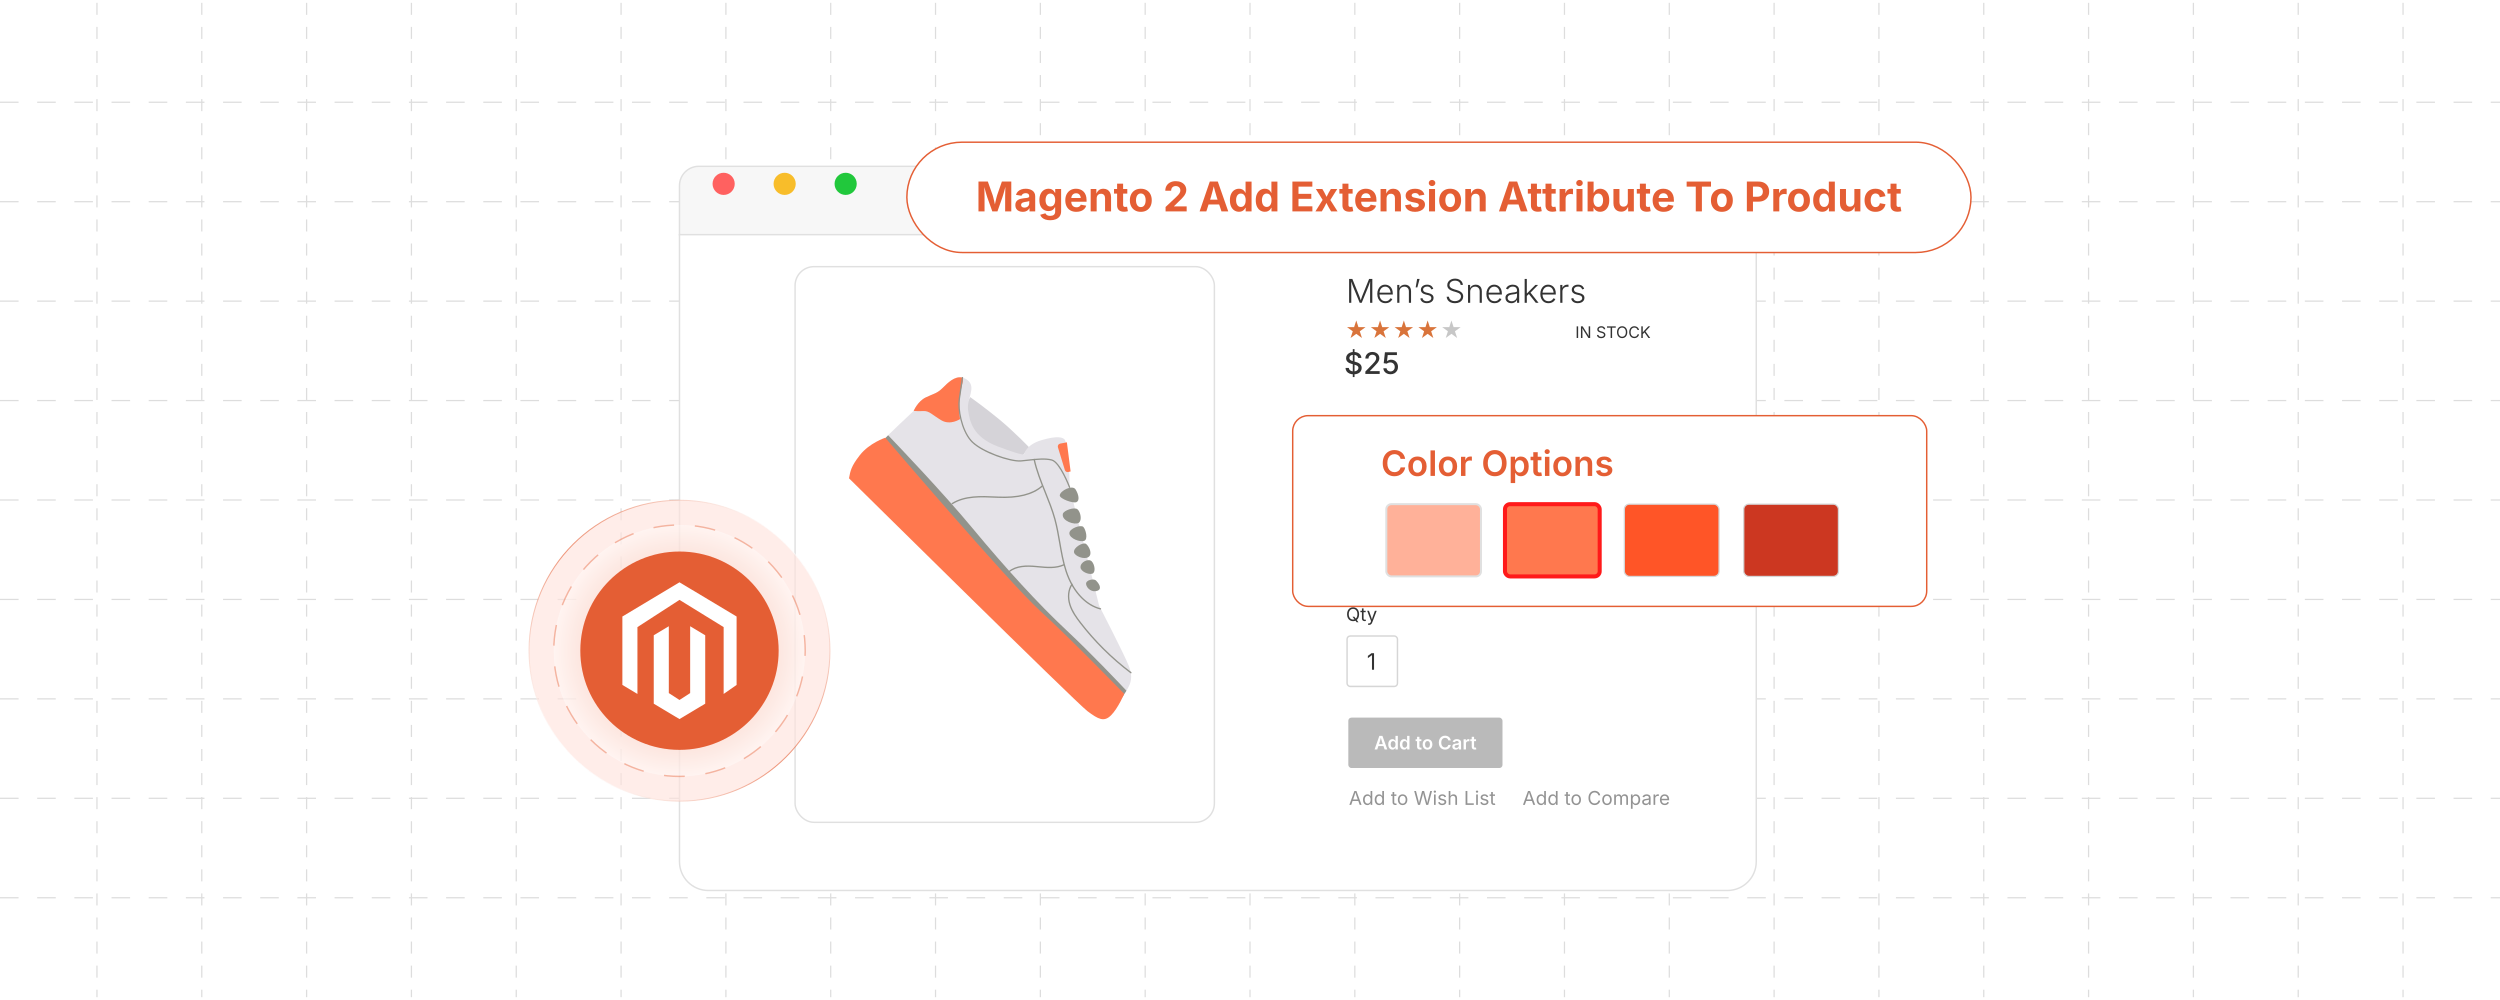 <?xml version="1.0" encoding="UTF-8"?><svg id="Layer_1" xmlns="http://www.w3.org/2000/svg" xmlns:xlink="http://www.w3.org/1999/xlink" viewBox="0 0 1000 400"><defs><filter id="drop-shadow-1" filterUnits="userSpaceOnUse"><feOffset dx="0" dy="7.167"/><feGaussianBlur result="blur" stdDeviation="5.734"/><feFlood flood-color="#333" flood-opacity=".09"/><feComposite in2="blur" operator="in"/><feComposite in="SourceGraphic"/></filter><filter id="drop-shadow-2" filterUnits="userSpaceOnUse"><feOffset dx="0" dy="8.095"/><feGaussianBlur result="blur-2" stdDeviation="6.476"/><feFlood flood-color="#333" flood-opacity=".09"/><feComposite in2="blur-2" operator="in"/><feComposite in="SourceGraphic"/></filter><filter id="drop-shadow-3" filterUnits="userSpaceOnUse"><feOffset dx="0" dy="5.866"/><feGaussianBlur result="blur-3" stdDeviation="4.693"/><feFlood flood-color="#333" flood-opacity=".09"/><feComposite in2="blur-3" operator="in"/><feComposite in="SourceGraphic"/></filter><linearGradient id="linear-gradient" x1="229.091" y1="297.115" x2="314.496" y2="211.71" gradientUnits="userSpaceOnUse"><stop offset="0" stop-color="#fff"/><stop offset=".452" stop-color="#e45e34"/><stop offset=".514" stop-color="#e46239"/><stop offset=".592" stop-color="#e66e48"/><stop offset=".678" stop-color="#ea8262"/><stop offset=".771" stop-color="#ee9f86"/><stop offset=".868" stop-color="#f5c3b4"/><stop offset=".968" stop-color="#fcefeb"/><stop offset="1" stop-color="#fff"/></linearGradient><radialGradient id="radial-gradient" cx="271.794" cy="254.413" fx="271.794" fy="254.413" r="50.289" gradientUnits="userSpaceOnUse"><stop offset="0" stop-color="#e45e34"/><stop offset="1" stop-color="#fff"/></radialGradient><filter id="drop-shadow-4" filterUnits="userSpaceOnUse"><feOffset dx="0" dy="5.908"/><feGaussianBlur result="blur-4" stdDeviation="4.727"/><feFlood flood-color="#333" flood-opacity=".09"/><feComposite in2="blur-4" operator="in"/><feComposite in="SourceGraphic"/></filter></defs><line y1="359.099" x2="1000" y2="359.099" fill="none" stroke="#ddd" stroke-dasharray="0 0 7.435 7.435" stroke-miterlimit="10" stroke-width=".5"/><line y1="319.325" x2="1000" y2="319.325" fill="none" stroke="#ddd" stroke-dasharray="0 0 7.435 7.435" stroke-miterlimit="10" stroke-width=".5"/><line y1="279.55" x2="1000" y2="279.55" fill="none" stroke="#ddd" stroke-dasharray="0 0 7.435 7.435" stroke-miterlimit="10" stroke-width=".5"/><line y1="239.775" x2="1000" y2="239.775" fill="none" stroke="#ddd" stroke-dasharray="0 0 7.435 7.435" stroke-miterlimit="10" stroke-width=".5"/><line y1="200" x2="1000" y2="200" fill="none" stroke="#ddd" stroke-dasharray="0 0 7.435 7.435" stroke-miterlimit="10" stroke-width=".5"/><line y1="160.225" x2="1000" y2="160.225" fill="none" stroke="#ddd" stroke-dasharray="0 0 7.435 7.435" stroke-miterlimit="10" stroke-width=".5"/><line y1="120.45" x2="1000" y2="120.45" fill="none" stroke="#ddd" stroke-dasharray="0 0 7.435 7.435" stroke-miterlimit="10" stroke-width=".5"/><line y1="80.675" x2="1000" y2="80.675" fill="none" stroke="#ddd" stroke-dasharray="0 0 7.435 7.435" stroke-miterlimit="10" stroke-width=".5"/><line y1="40.901" x2="1000" y2="40.901" fill="none" stroke="#ddd" stroke-dasharray="0 0 7.435 7.435" stroke-miterlimit="10" stroke-width=".5"/><line x1="961.216" y1="1.126" x2="961.216" y2="398.874" fill="none" stroke="#ddd" stroke-dasharray="0 0 4.814 4.814" stroke-miterlimit="10" stroke-width=".5"/><line x1="919.287" y1="1.126" x2="919.287" y2="398.874" fill="none" stroke="#ddd" stroke-dasharray="0 0 4.814 4.814" stroke-miterlimit="10" stroke-width=".5"/><line x1="877.358" y1="1.126" x2="877.358" y2="398.874" fill="none" stroke="#ddd" stroke-dasharray="0 0 4.814 4.814" stroke-miterlimit="10" stroke-width=".5"/><line x1="835.43" y1="1.126" x2="835.43" y2="398.874" fill="none" stroke="#ddd" stroke-dasharray="0 0 4.814 4.814" stroke-miterlimit="10" stroke-width=".5"/><line x1="793.501" y1="1.126" x2="793.501" y2="398.874" fill="none" stroke="#ddd" stroke-dasharray="0 0 4.814 4.814" stroke-miterlimit="10" stroke-width=".5"/><line x1="751.572" y1="1.126" x2="751.572" y2="398.874" fill="none" stroke="#ddd" stroke-dasharray="0 0 4.814 4.814" stroke-miterlimit="10" stroke-width=".5"/><line x1="709.644" y1="1.126" x2="709.644" y2="398.874" fill="none" stroke="#ddd" stroke-dasharray="0 0 4.814 4.814" stroke-miterlimit="10" stroke-width=".5"/><line x1="667.715" y1="1.126" x2="667.715" y2="398.874" fill="none" stroke="#ddd" stroke-dasharray="0 0 4.814 4.814" stroke-miterlimit="10" stroke-width=".5"/><line x1="625.786" y1="1.126" x2="625.786" y2="398.874" fill="none" stroke="#ddd" stroke-dasharray="0 0 4.814 4.814" stroke-miterlimit="10" stroke-width=".5"/><line x1="583.857" y1="1.126" x2="583.857" y2="398.874" fill="none" stroke="#ddd" stroke-dasharray="0 0 4.814 4.814" stroke-miterlimit="10" stroke-width=".5"/><line x1="541.929" y1="1.126" x2="541.929" y2="398.874" fill="none" stroke="#ddd" stroke-dasharray="0 0 4.814 4.814" stroke-miterlimit="10" stroke-width=".5"/><line x1="500" y1="1.126" x2="500" y2="398.874" fill="none" stroke="#ddd" stroke-dasharray="0 0 4.814 4.814" stroke-miterlimit="10" stroke-width=".5"/><line x1="458.071" y1="1.126" x2="458.071" y2="398.874" fill="none" stroke="#ddd" stroke-dasharray="0 0 4.814 4.814" stroke-miterlimit="10" stroke-width=".5"/><line x1="416.143" y1="1.126" x2="416.143" y2="398.874" fill="none" stroke="#ddd" stroke-dasharray="0 0 4.814 4.814" stroke-miterlimit="10" stroke-width=".5"/><line x1="374.214" y1="1.126" x2="374.214" y2="398.874" fill="none" stroke="#ddd" stroke-dasharray="0 0 4.814 4.814" stroke-miterlimit="10" stroke-width=".5"/><line x1="332.285" y1="1.126" x2="332.285" y2="398.874" fill="none" stroke="#ddd" stroke-dasharray="0 0 4.814 4.814" stroke-miterlimit="10" stroke-width=".5"/><line x1="290.356" y1="1.126" x2="290.356" y2="398.874" fill="none" stroke="#ddd" stroke-dasharray="0 0 4.814 4.814" stroke-miterlimit="10" stroke-width=".5"/><line x1="248.428" y1="1.126" x2="248.428" y2="398.874" fill="none" stroke="#ddd" stroke-dasharray="0 0 4.814 4.814" stroke-miterlimit="10" stroke-width=".5"/><line x1="206.499" y1="1.126" x2="206.499" y2="398.874" fill="none" stroke="#ddd" stroke-dasharray="0 0 4.814 4.814" stroke-miterlimit="10" stroke-width=".5"/><line x1="164.57" y1="1.126" x2="164.57" y2="398.874" fill="none" stroke="#ddd" stroke-dasharray="0 0 4.814 4.814" stroke-miterlimit="10" stroke-width=".5"/><line x1="122.642" y1="1.126" x2="122.642" y2="398.874" fill="none" stroke="#ddd" stroke-dasharray="0 0 4.814 4.814" stroke-miterlimit="10" stroke-width=".5"/><line x1="80.713" y1="1.126" x2="80.713" y2="398.874" fill="none" stroke="#ddd" stroke-dasharray="0 0 4.814 4.814" stroke-miterlimit="10" stroke-width=".5"/><line x1="38.784" y1="1.126" x2="38.784" y2="398.874" fill="none" stroke="#ddd" stroke-dasharray="0 0 4.814 4.814" stroke-miterlimit="10" stroke-width=".5"/><g filter="url(#drop-shadow-1)"><path d="M702.504,67.088c0-4.267-3.459-7.727-7.727-7.727h-415.257c-4.267,0-7.727,3.459-7.727,7.727v19.612h430.71v-19.612Z" fill="#f7f7f7" stroke="#e0e0e0" stroke-miterlimit="10" stroke-width=".587"/><path d="M271.794,86.7v250.786c0,6.377,5.169,11.546,11.546,11.546h407.617c6.377,0,11.547-5.169,11.547-11.546V86.7h-430.71Z" fill="#fff" stroke="#e0e0e0" stroke-miterlimit="10" stroke-width=".587"/></g><circle cx="289.458" cy="73.539" r="4.435" fill="#ff6160" stroke-width="0"/><circle cx="313.86" cy="73.539" r="4.435" fill="#f8bd2a" stroke-width="0"/><circle cx="338.262" cy="73.539" r="4.435" fill="#21c83c" stroke-width="0"/><rect x="318.034" y="106.658" width="167.719" height="222.265" rx="7.568" ry="7.568" fill="none" stroke="#e0e0e0" stroke-miterlimit="10" stroke-width=".587"/><path d="M541.238,248.474c-.464,0-.877-.112-1.24-.337-.363-.226-.649-.546-.858-.962-.209-.417-.313-.912-.313-1.485,0-.575.104-1.071.313-1.488s.495-.738.858-.964.776-.339,1.24-.339.877.113,1.239.339c.361.226.646.547.854.964.207.417.312.913.312,1.488,0,.573-.104,1.068-.312,1.485-.208.416-.493.736-.854.962-.362.225-.775.337-1.239.337ZM541.238,247.832c.323,0,.615-.082.876-.246.262-.164.469-.405.623-.725s.231-.71.231-1.172c0-.466-.077-.859-.231-1.179s-.361-.561-.623-.725c-.261-.164-.553-.246-.876-.246-.325,0-.619.082-.882.248-.262.165-.471.407-.625.727s-.231.711-.231,1.175c0,.462.077.852.231,1.17s.363.56.625.725c.263.165.557.248.882.248ZM541.013,246.702h.722l.604.795.153.211.903,1.202h-.722l-.59-.794-.153-.204-.918-1.21Z" fill="#333" stroke-width="0"/><path d="M546.267,244.327v.561h-2.105v-.561h2.105ZM544.772,243.357h.656v3.986c0,.183.037.315.111.399.074.083.197.125.37.125.041,0,.094-.005.158-.015s.123-.02.177-.028l.135.554c-.068.023-.146.042-.231.055-.086.012-.172.018-.257.018-.353,0-.627-.093-.823-.278-.197-.186-.296-.445-.296-.778v-4.037Z" fill="#333" stroke-width="0"/><path d="M547.185,249.876l.168-.568.069.019c.134.033.255.043.364.027.109-.017.208-.07.295-.162.088-.093.164-.236.229-.431l.117-.339-1.557-4.095h.718l.867,2.415c.093.253.171.503.233.751.063.248.13.488.2.722h-.24c.07-.233.138-.475.202-.724s.142-.498.231-.749l.875-2.415h.714l-1.789,4.682c-.083.216-.182.395-.297.534s-.25.242-.402.31c-.153.066-.326.1-.518.1-.117,0-.218-.008-.303-.025-.085-.017-.145-.034-.179-.051Z" fill="#333" stroke-width="0"/><rect x="538.826" y="254.413" width="20.162" height="20.162" rx="1.244" ry="1.244" fill="#fff" stroke="#d6d6d6" stroke-miterlimit="10" stroke-width=".587"/><path d="M549.617,261.289v6.604h-.828v-5.823h-.045l-1.595,1.184v-.904l1.436-1.06h1.032Z" fill="#333" stroke-width="0"/><g filter="url(#drop-shadow-2)"><rect x="517.077" y="158.17" width="253.606" height="76.283" rx="6.152" ry="6.152" fill="#fff" stroke="#e45e34" stroke-miterlimit="10" stroke-width=".587"/><path d="M557.764,182.402c-.895,0-1.693-.207-2.396-.623-.702-.415-1.257-1.013-1.663-1.793-.406-.781-.609-1.719-.609-2.814,0-1.1.204-2.041.612-2.823.409-.783.966-1.382,1.671-1.797.705-.416,1.5-.623,2.386-.623.557,0,1.078.078,1.564.235.486.158.919.389,1.301.692.381.303.694.674.941,1.112.246.438.41.936.492,1.492h-1.841c-.06-.306-.161-.575-.305-.808-.145-.233-.323-.431-.538-.593-.214-.162-.456-.285-.726-.369-.269-.085-.557-.127-.862-.127-.557,0-1.051.141-1.482.421-.431.281-.769.689-1.013,1.226s-.366,1.19-.366,1.961c0,.781.123,1.438.369,1.972.247.534.586.938,1.017,1.212.432.274.921.411,1.469.411.306,0,.593-.042.862-.127.27-.084.513-.208.729-.369.217-.162.398-.361.544-.596.146-.235.247-.504.302-.805h1.848c-.068.488-.218.946-.448,1.372-.23.428-.532.803-.907,1.127-.374.324-.809.577-1.304.76s-1.044.273-1.646.273Z" fill="#e45e34" stroke-width="0"/><path d="M566.984,182.423c-.743,0-1.39-.165-1.938-.496-.547-.331-.971-.792-1.27-1.383s-.448-1.279-.448-2.064c0-.794.149-1.488.448-2.084s.723-1.058,1.27-1.387c.548-.328,1.194-.493,1.938-.493.749,0,1.396.165,1.944.493.548.329.971.791,1.271,1.387.299.596.448,1.29.448,2.084,0,.785-.149,1.474-.448,2.064-.3.591-.723,1.052-1.271,1.383s-1.195.496-1.944.496ZM566.984,180.978c.416,0,.762-.111,1.037-.335.276-.224.481-.525.616-.904s.202-.801.202-1.267c0-.47-.067-.895-.202-1.273-.135-.378-.34-.68-.616-.903-.275-.224-.621-.335-1.037-.335-.415,0-.759.111-1.03.335s-.475.523-.609.9-.201.802-.201,1.276c0,.466.066.888.201,1.267s.338.681.609.904.615.335,1.03.335Z" fill="#e45e34" stroke-width="0"/><path d="M573.981,172.065v10.2h-1.78v-10.2h1.78Z" fill="#e45e34" stroke-width="0"/><path d="M579.19,182.423c-.743,0-1.39-.165-1.938-.496-.547-.331-.971-.792-1.27-1.383s-.448-1.279-.448-2.064c0-.794.149-1.488.448-2.084s.723-1.058,1.27-1.387c.548-.328,1.194-.493,1.938-.493.749,0,1.396.165,1.944.493.548.329.971.791,1.271,1.387.299.596.448,1.29.448,2.084,0,.785-.149,1.474-.448,2.064-.3.591-.723,1.052-1.271,1.383s-1.195.496-1.944.496ZM579.19,180.978c.416,0,.762-.111,1.037-.335.276-.224.481-.525.616-.904s.202-.801.202-1.267c0-.47-.067-.895-.202-1.273-.135-.378-.34-.68-.616-.903-.275-.224-.621-.335-1.037-.335-.415,0-.759.111-1.03.335s-.475.523-.609.9-.201.802-.201,1.276c0,.466.066.888.201,1.267s.338.681.609.904.615.335,1.03.335Z" fill="#e45e34" stroke-width="0"/><path d="M584.407,182.266v-7.653h1.726v1.28h.082c.137-.443.377-.784.719-1.023.343-.24.732-.36,1.171-.36.101,0,.212.005.335.014.124.01.229.021.315.035v1.636c-.073-.022-.191-.043-.356-.062-.164-.019-.326-.027-.485-.027-.329,0-.625.07-.887.212-.263.142-.468.337-.616.586-.148.248-.223.535-.223.858v4.505h-1.78Z" fill="#e45e34" stroke-width="0"/><path d="M597.956,182.402c-.895,0-1.695-.207-2.403-.623-.707-.415-1.265-1.013-1.674-1.793-.408-.781-.612-1.719-.612-2.814,0-1.1.204-2.041.612-2.823.409-.783.967-1.382,1.674-1.797.708-.416,1.509-.623,2.403-.623.89,0,1.688.207,2.393.623.705.415,1.262,1.014,1.671,1.797.408.782.612,1.724.612,2.823,0,1.096-.204,2.035-.612,2.817-.409.783-.966,1.381-1.671,1.794s-1.503.619-2.393.619ZM597.956,180.767c.552,0,1.042-.139,1.469-.414.427-.276.761-.683,1.003-1.219.241-.536.362-1.19.362-1.962,0-.78-.121-1.438-.362-1.975-.242-.536-.576-.942-1.003-1.219s-.917-.414-1.469-.414c-.557,0-1.05.14-1.479.418-.43.278-.766.686-1.01,1.222s-.366,1.192-.366,1.968c0,.771.122,1.425.366,1.958.244.534.58.94,1.01,1.219.429.278.922.418,1.479.418Z" fill="#e45e34" stroke-width="0"/><path d="M604.281,185.127v-10.515h1.739v1.267h.116c.092-.183.222-.379.391-.589s.397-.392.688-.545c.29-.152.661-.229,1.112-.229.594,0,1.128.151,1.603.452.475.302.853.745,1.133,1.332.28.586.421,1.304.421,2.152,0,.84-.137,1.555-.411,2.144-.273.588-.648,1.037-1.126,1.345-.477.308-1.019.462-1.626.462-.434,0-.796-.074-1.088-.223-.292-.147-.525-.327-.698-.537-.174-.21-.306-.406-.397-.589h-.075v4.073h-1.78ZM607.842,180.937c.396,0,.729-.108.999-.325s.473-.514.609-.89c.137-.377.205-.803.205-1.277s-.067-.897-.201-1.27c-.135-.372-.337-.664-.606-.876-.27-.213-.604-.318-1.006-.318-.393,0-.724.103-.993.308s-.474.492-.612.859c-.14.367-.209.8-.209,1.297,0,.498.069.934.209,1.308.139.375.345.665.616.873s.601.312.989.312Z" fill="#e45e34" stroke-width="0"/><path d="M616.57,174.612v1.396h-4.348v-1.396h4.348ZM613.312,172.791h1.779v7.318c0,.278.06.482.179.612.118.13.312.195.582.195.082,0,.19-.011.325-.031.134-.021.242-.039.325-.058l.28,1.376c-.196.06-.397.102-.603.127-.205.024-.401.037-.589.037-.734,0-1.298-.183-1.69-.548s-.589-.885-.589-1.561v-7.469Z" fill="#e45e34" stroke-width="0"/><path d="M618.87,173.53c-.283,0-.526-.096-.729-.287-.203-.192-.305-.42-.305-.685,0-.274.102-.506.305-.695s.446-.284.729-.284c.287,0,.532.095.735.284s.305.419.305.688c0,.269-.102.499-.305.691-.203.191-.448.287-.735.287ZM617.979,182.266v-7.653h1.78v7.653h-1.78Z" fill="#e45e34" stroke-width="0"/><path d="M624.969,182.423c-.743,0-1.39-.165-1.938-.496-.547-.331-.971-.792-1.27-1.383s-.448-1.279-.448-2.064c0-.794.149-1.488.448-2.084s.723-1.058,1.27-1.387c.548-.328,1.194-.493,1.938-.493.749,0,1.396.165,1.944.493.548.329.971.791,1.271,1.387.299.596.448,1.29.448,2.084,0,.785-.149,1.474-.448,2.064-.3.591-.723,1.052-1.271,1.383s-1.195.496-1.944.496ZM624.969,180.978c.416,0,.762-.111,1.037-.335.276-.224.481-.525.616-.904s.202-.801.202-1.267c0-.47-.067-.895-.202-1.273-.135-.378-.34-.68-.616-.903-.275-.224-.621-.335-1.037-.335-.415,0-.759.111-1.03.335s-.475.523-.609.9-.201.802-.201,1.276c0,.466.066.888.201,1.267s.338.681.609.904.615.335,1.03.335Z" fill="#e45e34" stroke-width="0"/><path d="M631.966,177.781v4.484h-1.78v-7.653h1.685l.027,1.889h-.144c.214-.661.529-1.157.944-1.488s.936-.497,1.561-.497c.525,0,.984.112,1.377.336.392.224.696.55.913.979.217.43.325.952.325,1.568v4.867h-1.779v-4.594c0-.511-.133-.912-.397-1.205-.265-.292-.63-.438-1.096-.438-.314,0-.595.068-.842.205-.246.137-.44.337-.582.599-.142.263-.212.579-.212.948Z" fill="#e45e34" stroke-width="0"/><path d="M641.66,182.423c-.589,0-1.109-.084-1.562-.253-.451-.169-.822-.415-1.112-.739s-.478-.717-.564-1.178l1.663-.314c.105.379.291.66.559.845.267.186.617.277,1.051.277.438,0,.786-.088,1.044-.264s.387-.394.387-.653c0-.219-.085-.4-.253-.544-.169-.145-.43-.255-.781-.332l-1.308-.281c-.721-.155-1.259-.41-1.615-.767s-.534-.814-.534-1.376c0-.475.13-.886.391-1.232.26-.347.622-.616,1.085-.808s1-.288,1.612-.288c.579,0,1.078.083,1.496.247.417.164.755.394,1.013.688.258.295.437.641.537,1.037l-1.588.315c-.087-.27-.244-.496-.473-.682-.228-.185-.55-.277-.965-.277-.379,0-.695.084-.948.25-.253.167-.38.38-.38.641,0,.224.084.408.253.555.169.146.447.26.835.342l1.301.274c.726.154,1.265.403,1.616.746.352.342.527.782.527,1.321,0,.483-.14.909-.418,1.276s-.665.655-1.16.862c-.495.208-1.064.312-1.708.312Z" fill="#e45e34" stroke-width="0"/><rect x="554.516" y="193.566" width="37.883" height="28.904" rx="2.041" ry="2.041" fill="#ffb199" stroke="#e0e0e0" stroke-miterlimit="10" stroke-width=".81"/><rect x="601.991" y="193.566" width="37.883" height="28.904" rx="2.041" ry="2.041" fill="#ff784e" stroke-width="0"/><rect x="601.991" y="193.566" width="37.883" height="28.904" rx="2.041" ry="2.041" fill="none" stroke="#ff1a1a" stroke-miterlimit="10" stroke-width="1.619"/><rect x="649.74" y="193.566" width="37.883" height="28.904" rx="2.041" ry="2.041" fill="#ff5527" stroke="#d6d6d6" stroke-miterlimit="10" stroke-width=".51"/><rect x="697.49" y="193.566" width="37.883" height="28.904" rx="2.041" ry="2.041" fill="#cc3721" stroke="#d6d6d6" stroke-miterlimit="10" stroke-width=".51"/></g><rect x="539.325" y="287.052" width="61.674" height="20.162" rx="1.244" ry="1.244" fill="#bababa" stroke-width="0"/><path d="M549.841,299.775l1.895-5.429h1.234l1.938,5.429h-1.067l-.966-2.82c-.095-.291-.192-.621-.295-.989-.102-.368-.215-.786-.339-1.255h.204c-.121.474-.231.896-.329,1.266-.099.371-.191.697-.279.979l-.933,2.82h-1.063ZM550.944,298.431v-.783h2.86v.783h-2.86Z" fill="#fff" stroke-width="0"/><path d="M556.979,299.849c-.32,0-.607-.082-.861-.246s-.454-.402-.6-.716-.219-.693-.219-1.141c0-.452.075-.834.225-1.146.148-.312.351-.548.604-.708s.536-.24.847-.24c.243,0,.441.04.596.121.154.082.277.179.368.29.091.112.16.217.206.313h.04v-2.029h.947v5.429h-.929v-.645h-.059c-.049.097-.12.201-.213.312-.094.112-.217.208-.37.286-.153.079-.348.119-.583.119ZM557.237,299.068c.206,0,.381-.055.524-.166.144-.11.253-.265.328-.464s.113-.432.113-.696-.037-.495-.111-.69-.184-.348-.328-.457-.32-.164-.526-.164c-.214,0-.393.057-.536.169-.143.113-.251.269-.324.467-.072.198-.108.423-.108.676s.036.479.108.68c.073.2.182.358.326.474s.323.173.534.173Z" fill="#fff" stroke-width="0"/><path d="M561.635,299.849c-.32,0-.607-.082-.861-.246s-.454-.402-.6-.716-.219-.693-.219-1.141c0-.452.075-.834.225-1.146.148-.312.351-.548.604-.708s.536-.24.847-.24c.243,0,.441.04.596.121.154.082.277.179.368.29.091.112.16.217.206.313h.04v-2.029h.947v5.429h-.929v-.645h-.059c-.049.097-.12.201-.213.312-.094.112-.217.208-.37.286-.153.079-.348.119-.583.119ZM561.894,299.068c.206,0,.381-.055.524-.166.144-.11.253-.265.328-.464s.113-.432.113-.696-.037-.495-.111-.69-.184-.348-.328-.457-.32-.164-.526-.164c-.214,0-.393.057-.536.169-.143.113-.251.269-.324.467-.072.198-.108.423-.108.676s.036.479.108.68c.073.2.182.358.326.474s.323.173.534.173Z" fill="#fff" stroke-width="0"/><path d="M568.554,295.702v.743h-2.313v-.743h2.313ZM566.819,294.732h.947v3.896c0,.147.031.257.095.326s.166.104.31.104c.044,0,.102-.006.173-.017.072-.011.13-.021.173-.031l.149.732c-.104.032-.211.055-.32.067-.109.014-.214.021-.313.021-.391,0-.69-.097-.899-.292-.209-.193-.313-.471-.313-.83v-3.976Z" fill="#fff" stroke-width="0"/><path d="M570.998,299.859c-.396,0-.739-.088-1.03-.265-.292-.176-.518-.421-.677-.735-.158-.314-.238-.681-.238-1.099,0-.423.08-.793.238-1.109.159-.317.385-.563.677-.738.291-.175.635-.262,1.03-.262.398,0,.744.087,1.035.262.292.175.517.421.676.738.159.316.239.687.239,1.109,0,.418-.08.784-.239,1.099s-.384.56-.676.735c-.291.177-.637.265-1.035.265ZM570.998,299.091c.222,0,.405-.06.553-.179.146-.119.256-.279.327-.481.072-.201.108-.426.108-.674,0-.25-.036-.476-.108-.678-.071-.201-.181-.362-.327-.48-.147-.119-.331-.179-.553-.179-.221,0-.403.06-.548.179-.145.118-.253.278-.324.479-.072.2-.107.427-.107.68,0,.248.035.473.107.674.071.202.18.362.324.481s.327.179.548.179Z" fill="#fff" stroke-width="0"/><path d="M578.013,299.849c-.477,0-.901-.111-1.275-.332s-.669-.539-.886-.954c-.216-.416-.324-.915-.324-1.498,0-.585.109-1.086.326-1.503.218-.416.514-.735.89-.956.375-.222.798-.332,1.27-.332.296,0,.573.042.832.126s.49.206.692.368c.203.161.37.358.501.592.132.233.219.498.263.794h-.98c-.031-.162-.085-.306-.162-.43-.076-.124-.172-.229-.286-.315-.114-.086-.242-.151-.386-.196s-.297-.067-.459-.067c-.297,0-.56.074-.789.224s-.409.367-.539.652c-.13.286-.195.634-.195,1.044,0,.415.065.766.197,1.05.131.284.312.499.541.645s.49.219.781.219c.163,0,.315-.022.459-.067s.272-.11.388-.197c.116-.086.212-.191.29-.316s.131-.268.16-.429h.984c-.037.261-.116.504-.239.73-.122.228-.283.428-.482.6-.199.173-.431.308-.694.404-.264.098-.556.146-.876.146Z" fill="#fff" stroke-width="0"/><path d="M582.29,299.859c-.258,0-.489-.047-.696-.141-.206-.094-.369-.231-.488-.413-.119-.183-.178-.407-.178-.675,0-.23.043-.421.129-.571s.203-.271.35-.361c.147-.09.312-.157.497-.204.185-.046.377-.078.576-.098.235-.027.428-.05.575-.069.148-.02.257-.051.326-.095s.104-.112.104-.204v-.019c0-.134-.027-.247-.08-.341-.054-.093-.134-.165-.239-.215s-.236-.074-.392-.074c-.158,0-.294.024-.41.072-.115.049-.209.112-.282.189-.072.078-.126.162-.16.252l-.878-.179c.08-.24.204-.439.372-.596.167-.156.367-.273.599-.352.232-.078.484-.116.756-.116.192,0,.386.022.582.067.195.045.374.12.537.228.162.106.294.25.394.43s.149.405.149.678v2.722h-.907v-.562h-.037c-.061.114-.144.221-.249.319s-.237.177-.394.236c-.157.06-.342.09-.556.09ZM582.534,299.156c.196,0,.366-.039.508-.117.143-.077.253-.18.332-.308s.118-.267.118-.417v-.481c-.031.024-.084.048-.158.069-.074.022-.157.042-.248.059s-.181.031-.27.044c-.089.012-.163.021-.224.029-.142.02-.269.051-.383.095-.114.043-.203.104-.268.184s-.097.182-.097.308c0,.117.029.215.089.294.06.078.141.139.244.18.104.042.222.062.355.062Z" fill="#fff" stroke-width="0"/><path d="M585.438,299.775v-4.073h.918v.681h.044c.072-.235.2-.417.383-.544.182-.128.39-.191.623-.191.053,0,.112.002.178.007.066.005.122.011.168.019v.871c-.039-.013-.102-.023-.189-.033-.087-.01-.174-.015-.259-.015-.175,0-.332.038-.472.113s-.249.179-.328.312c-.079.132-.118.284-.118.457v2.397h-.947Z" fill="#fff" stroke-width="0"/><path d="M590.419,295.702v.743h-2.313v-.743h2.313ZM588.685,294.732h.947v3.896c0,.147.031.257.095.326s.166.104.31.104c.044,0,.102-.006.173-.017.072-.011.13-.021.173-.031l.149.732c-.104.032-.211.055-.32.067-.109.014-.214.021-.313.021-.391,0-.69-.097-.899-.292-.209-.193-.313-.471-.313-.83v-3.976Z" fill="#fff" stroke-width="0"/><path d="M539.737,321.953l2.019-5.56h.82l2.045,5.56h-.746l-1.179-3.299c-.072-.203-.156-.458-.252-.763s-.213-.693-.35-1.166h.135c-.135.478-.251.871-.349,1.181-.099.31-.18.56-.245.748l-1.146,3.299h-.753ZM540.752,320.401v-.62h2.854v.62h-2.854Z" fill="#939393" stroke-width="0"/><path d="M546.969,322.043c-.346,0-.652-.089-.918-.266-.267-.176-.475-.426-.623-.75-.149-.323-.225-.706-.225-1.148,0-.44.075-.822.227-1.144.15-.322.358-.57.624-.745.267-.174.572-.261.918-.261.271,0,.486.045.646.134.159.09.282.191.368.305s.15.207.195.281h.053v-2.056h.672v5.56h-.649v-.646h-.075c-.045.077-.111.174-.199.289-.089.116-.213.219-.373.31s-.374.137-.64.137ZM547.069,321.442c.254,0,.468-.067.642-.2s.306-.317.396-.554.134-.509.134-.817-.044-.578-.132-.808c-.089-.23-.22-.41-.394-.539-.175-.13-.39-.194-.646-.194-.264,0-.483.068-.659.205-.175.137-.307.321-.394.555-.087.232-.13.493-.13.781,0,.291.044.556.132.793.089.237.221.427.397.567s.395.211.653.211Z" fill="#939393" stroke-width="0"/><path d="M551.647,322.043c-.346,0-.652-.089-.918-.266-.267-.176-.475-.426-.623-.75-.149-.323-.225-.706-.225-1.148,0-.44.075-.822.227-1.144.15-.322.358-.57.624-.745.267-.174.572-.261.918-.261.271,0,.486.045.646.134.159.09.282.191.368.305s.15.207.195.281h.053v-2.056h.672v5.56h-.649v-.646h-.075c-.045.077-.111.174-.199.289-.089.116-.213.219-.373.31s-.374.137-.64.137ZM551.748,321.442c.254,0,.468-.067.642-.2s.306-.317.396-.554.134-.509.134-.817-.044-.578-.132-.808c-.089-.23-.22-.41-.394-.539-.175-.13-.39-.194-.646-.194-.264,0-.483.068-.659.205-.175.137-.307.321-.394.555-.087.232-.13.493-.13.781,0,.291.044.556.132.793.089.237.221.427.397.567s.395.211.653.211Z" fill="#939393" stroke-width="0"/><path d="M558.554,317.781v.575h-2.157v-.575h2.157ZM557.023,316.789h.672v4.082c0,.187.038.322.114.408.075.086.202.129.378.129.043,0,.097-.005.163-.015.065-.01.126-.02.181-.03l.138.567c-.069.025-.148.044-.236.056-.089.013-.177.019-.264.019-.36,0-.642-.095-.843-.285-.202-.19-.303-.456-.303-.797v-4.134Z" fill="#939393" stroke-width="0"/><path d="M561.035,322.043c-.378,0-.709-.09-.994-.269-.285-.18-.507-.431-.666-.754s-.239-.699-.239-1.127c0-.436.08-.815.239-1.14.159-.325.381-.577.666-.756s.616-.269.994-.269c.381,0,.714.09,1,.269s.509.431.668.756c.159.324.239.704.239,1.14,0,.428-.08.804-.239,1.127s-.382.574-.668.754c-.286.179-.619.269-1,.269ZM561.035,321.442c.281,0,.513-.072.694-.217s.315-.334.402-.569c.088-.234.131-.489.131-.763,0-.276-.043-.533-.131-.771-.087-.237-.221-.429-.402-.574s-.413-.219-.694-.219c-.278,0-.507.073-.687.219-.179.146-.312.336-.399.572s-.13.494-.13.772c0,.273.043.528.13.763.087.235.221.425.399.569.18.145.408.217.687.217Z" fill="#939393" stroke-width="0"/><path d="M567.188,321.953l-1.515-5.56h.724l.881,3.41c.047.182.092.366.134.555.042.188.083.378.123.57.04.193.077.392.112.596h-.086c.037-.204.076-.402.115-.596.04-.192.082-.383.127-.57.045-.188.091-.373.139-.555l.899-3.41h.806l.892,3.41c.05.182.097.366.14.555.044.188.087.378.129.57.042.193.082.392.119.596h-.097c.037-.204.076-.402.115-.596.04-.192.083-.383.127-.57.045-.188.09-.373.135-.555l.877-3.41h.731l-1.522,5.56h-.825l-.955-3.522c-.062-.229-.122-.478-.179-.748-.058-.27-.113-.581-.168-.935h.149c-.055.333-.108.631-.161.894-.052.263-.114.525-.187.789l-.951,3.522h-.828Z" fill="#939393" stroke-width="0"/><path d="M573.938,317.099c-.127,0-.236-.043-.328-.131-.092-.087-.138-.191-.138-.313,0-.124.046-.229.138-.314s.201-.129.328-.129c.13,0,.24.043.332.129.093.086.139.19.139.314,0,.122-.046.227-.139.313-.092.088-.202.131-.332.131ZM573.599,321.953v-4.172h.671v4.172h-.671Z" fill="#939393" stroke-width="0"/><path d="M576.867,322.043c-.286,0-.541-.042-.764-.125-.223-.084-.406-.207-.55-.371-.145-.165-.241-.366-.291-.604l.638-.153c.06.229.172.396.338.504.165.106.372.16.621.16.291,0,.522-.062.696-.187.173-.124.259-.272.259-.444,0-.144-.051-.264-.151-.359s-.254-.168-.461-.215l-.693-.164c-.378-.09-.659-.229-.844-.416-.184-.188-.275-.429-.275-.723,0-.238.066-.449.201-.632.134-.183.317-.326.55-.43.233-.103.497-.154.793-.154.286,0,.529.043.729.129s.363.204.489.354c.125.15.22.323.281.521l-.607.156c-.058-.149-.153-.284-.286-.406s-.334-.184-.603-.184c-.249,0-.456.058-.621.172s-.248.259-.248.433c0,.154.056.278.168.372.111.093.29.168.533.226l.631.149c.378.089.658.228.84.416.182.188.272.425.272.71,0,.244-.069.461-.208.651-.138.19-.33.341-.578.45-.247.109-.534.164-.859.164Z" fill="#939393" stroke-width="0"/><path d="M580.153,319.453v2.5h-.671v-5.56h.671v2.399h-.115c.127-.386.308-.659.543-.821.235-.161.511-.242.826-.242.281,0,.528.058.741.174.212.115.378.289.496.521.118.233.177.526.177.879v2.649h-.675v-2.593c0-.321-.084-.572-.252-.754s-.397-.272-.688-.272c-.199,0-.378.043-.537.131-.159.087-.285.214-.377.38-.092.167-.139.37-.139.608Z" fill="#939393" stroke-width="0"/><path d="M586.232,321.953v-5.56h.709v4.933h2.574v.627h-3.283Z" fill="#939393" stroke-width="0"/><path d="M590.81,317.099c-.127,0-.236-.043-.328-.131-.092-.087-.138-.191-.138-.313,0-.124.046-.229.138-.314s.201-.129.328-.129c.13,0,.24.043.332.129.093.086.139.19.139.314,0,.122-.046.227-.139.313-.092.088-.202.131-.332.131ZM590.471,321.953v-4.172h.671v4.172h-.671Z" fill="#939393" stroke-width="0"/><path d="M593.739,322.043c-.286,0-.541-.042-.764-.125-.223-.084-.406-.207-.55-.371-.145-.165-.241-.366-.291-.604l.638-.153c.06.229.172.396.338.504.165.106.372.16.621.16.291,0,.522-.062.696-.187.173-.124.259-.272.259-.444,0-.144-.051-.264-.151-.359s-.254-.168-.461-.215l-.693-.164c-.378-.09-.659-.229-.844-.416-.184-.188-.275-.429-.275-.723,0-.238.066-.449.201-.632.134-.183.317-.326.55-.43.233-.103.497-.154.793-.154.286,0,.529.043.729.129s.363.204.489.354c.125.15.22.323.281.521l-.607.156c-.058-.149-.153-.284-.286-.406s-.334-.184-.603-.184c-.249,0-.456.058-.621.172s-.248.259-.248.433c0,.154.056.278.168.372.111.093.29.168.533.226l.631.149c.378.089.658.228.84.416.182.188.272.425.272.71,0,.244-.069.461-.208.651-.138.19-.33.341-.578.45-.247.109-.534.164-.859.164Z" fill="#939393" stroke-width="0"/><path d="M597.996,317.781v.575h-2.157v-.575h2.157ZM596.466,316.789h.672v4.082c0,.187.038.322.114.408.075.086.202.129.378.129.043,0,.097-.005.163-.015.065-.01.126-.02.181-.03l.138.567c-.069.025-.148.044-.236.056-.089.013-.177.019-.264.019-.36,0-.642-.095-.843-.285-.202-.19-.303-.456-.303-.797v-4.134Z" fill="#939393" stroke-width="0"/><path d="M609.184,321.953l2.019-5.56h.82l2.045,5.56h-.746l-1.179-3.299c-.072-.203-.156-.458-.252-.763s-.213-.693-.35-1.166h.135c-.135.478-.251.871-.349,1.181-.099.31-.18.56-.245.748l-1.146,3.299h-.753ZM610.198,320.401v-.62h2.854v.62h-2.854Z" fill="#939393" stroke-width="0"/><path d="M616.415,322.043c-.346,0-.652-.089-.918-.266-.267-.176-.475-.426-.623-.75-.149-.323-.225-.706-.225-1.148,0-.44.075-.822.227-1.144.15-.322.358-.57.624-.745.267-.174.572-.261.918-.261.271,0,.486.045.646.134.159.09.282.191.368.305s.15.207.195.281h.053v-2.056h.672v5.56h-.649v-.646h-.075c-.045.077-.111.174-.199.289-.089.116-.213.219-.373.31s-.374.137-.64.137ZM616.516,321.442c.254,0,.468-.067.642-.2s.306-.317.396-.554.134-.509.134-.817-.044-.578-.132-.808c-.089-.23-.22-.41-.394-.539-.175-.13-.39-.194-.646-.194-.264,0-.483.068-.659.205-.175.137-.307.321-.394.555-.087.232-.13.493-.13.781,0,.291.044.556.132.793.089.237.221.427.397.567s.395.211.653.211Z" fill="#939393" stroke-width="0"/><path d="M621.094,322.043c-.346,0-.652-.089-.918-.266-.267-.176-.475-.426-.623-.75-.149-.323-.225-.706-.225-1.148,0-.44.075-.822.227-1.144.15-.322.358-.57.624-.745.267-.174.572-.261.918-.261.271,0,.486.045.646.134.159.09.282.191.368.305s.15.207.195.281h.053v-2.056h.672v5.56h-.649v-.646h-.075c-.045.077-.111.174-.199.289-.089.116-.213.219-.373.31s-.374.137-.64.137ZM621.194,321.442c.254,0,.468-.067.642-.2s.306-.317.396-.554.134-.509.134-.817-.044-.578-.132-.808c-.089-.23-.22-.41-.394-.539-.175-.13-.39-.194-.646-.194-.264,0-.483.068-.659.205-.175.137-.307.321-.394.555-.087.232-.13.493-.13.781,0,.291.044.556.132.793.089.237.221.427.397.567s.395.211.653.211Z" fill="#939393" stroke-width="0"/><path d="M628,317.781v.575h-2.157v-.575h2.157ZM626.47,316.789h.672v4.082c0,.187.038.322.114.408.075.086.202.129.378.129.043,0,.097-.005.163-.015.065-.01.126-.02.181-.03l.138.567c-.069.025-.148.044-.236.056-.089.013-.177.019-.264.019-.36,0-.642-.095-.843-.285-.202-.19-.303-.456-.303-.797v-4.134Z" fill="#939393" stroke-width="0"/><path d="M630.481,322.043c-.378,0-.709-.09-.994-.269-.285-.18-.507-.431-.666-.754s-.239-.699-.239-1.127c0-.436.08-.815.239-1.14.159-.325.381-.577.666-.756s.616-.269.994-.269c.381,0,.714.09,1,.269s.509.431.668.756c.159.324.239.704.239,1.14,0,.428-.08.804-.239,1.127s-.382.574-.668.754c-.286.179-.619.269-1,.269ZM630.481,321.442c.281,0,.513-.072.694-.217s.315-.334.402-.569c.088-.234.131-.489.131-.763,0-.276-.043-.533-.131-.771-.087-.237-.221-.429-.402-.574s-.413-.219-.694-.219c-.278,0-.507.073-.687.219-.179.146-.312.336-.399.572s-.13.494-.13.772c0,.273.043.528.13.763.087.235.221.425.399.569.18.145.408.217.687.217Z" fill="#939393" stroke-width="0"/><path d="M637.847,322.027c-.476,0-.899-.114-1.271-.345-.372-.23-.664-.559-.877-.985s-.319-.933-.319-1.521c0-.589.106-1.098.319-1.523.213-.427.505-.756.877-.987.371-.231.795-.347,1.271-.347.28,0,.546.041.796.123s.475.202.674.359c.199.158.365.35.498.575.133.225.225.48.274.767h-.709c-.04-.191-.107-.359-.203-.504s-.213-.266-.351-.365c-.139-.1-.291-.175-.457-.225-.167-.049-.341-.074-.522-.074-.334,0-.635.085-.903.254s-.481.417-.638.744c-.157.327-.235.729-.235,1.203,0,.473.079.873.237,1.2.157.327.371.574.64.742s.568.252.899.252c.182,0,.355-.025.522-.076.166-.052.318-.126.457-.225.138-.098.255-.22.351-.365s.163-.312.203-.502h.709c-.047.283-.138.537-.271.761-.133.225-.299.416-.498.575s-.424.28-.674.363c-.25.084-.517.125-.8.125Z" fill="#939393" stroke-width="0"/><path d="M642.794,322.043c-.378,0-.709-.09-.994-.269-.285-.18-.507-.431-.666-.754s-.239-.699-.239-1.127c0-.436.08-.815.239-1.14.159-.325.381-.577.666-.756s.616-.269.994-.269c.381,0,.714.09,1,.269s.509.431.668.756c.159.324.239.704.239,1.14,0,.428-.08.804-.239,1.127s-.382.574-.668.754c-.286.179-.619.269-1,.269ZM642.794,321.442c.281,0,.513-.072.694-.217s.315-.334.402-.569c.088-.234.131-.489.131-.763,0-.276-.043-.533-.131-.771-.087-.237-.221-.429-.402-.574s-.413-.219-.694-.219c-.278,0-.507.073-.687.219-.179.146-.312.336-.399.572s-.13.494-.13.772c0,.273.043.528.13.763.087.235.221.425.399.569.18.145.408.217.687.217Z" fill="#939393" stroke-width="0"/><path d="M645.679,321.953v-4.172h.652l.004.934h-.052c.057-.227.147-.414.271-.562.123-.148.267-.26.433-.334.165-.075.338-.112.517-.112.304,0,.549.093.737.28.188.187.309.431.363.734h-.09c.05-.209.141-.389.272-.541.132-.151.292-.269.479-.351.188-.082.393-.123.614-.123.241,0,.461.052.66.156s.357.263.476.475c.118.211.178.479.178.802v2.813h-.672v-2.795c0-.301-.085-.516-.254-.646-.169-.129-.365-.193-.589-.193-.187,0-.348.039-.483.117s-.24.186-.313.322c-.073.138-.11.294-.11.471v2.724h-.672v-2.862c0-.23-.077-.417-.231-.56-.153-.142-.349-.212-.585-.212-.162,0-.314.037-.457.113-.144.076-.259.188-.346.338s-.131.334-.131.556v2.627h-.671Z" fill="#939393" stroke-width="0"/><path d="M652.372,323.513v-5.731h.648v.668h.075c.047-.074.113-.168.197-.281.085-.113.207-.215.366-.305.159-.089.374-.134.646-.134.348,0,.654.087.92.261.265.175.473.423.623.745.15.321.226.703.226,1.144,0,.442-.075.825-.224,1.148-.149.324-.356.574-.622.75-.265.177-.571.266-.919.266-.264,0-.477-.046-.639-.137-.161-.091-.286-.193-.373-.31-.087-.115-.154-.212-.201-.289h-.053v2.205h-.671ZM654.208,321.442c.261,0,.479-.07.654-.211s.308-.33.396-.567.133-.502.133-.793c0-.288-.044-.549-.131-.781-.087-.233-.219-.418-.394-.555-.176-.137-.396-.205-.658-.205-.257,0-.472.064-.646.194-.175.129-.306.309-.395.539-.088.229-.132.499-.132.808s.045.581.134.817c.09.236.223.421.397.554.176.133.389.2.641.2Z" fill="#939393" stroke-width="0"/><path d="M658.294,322.05c-.264,0-.504-.05-.719-.148-.215-.1-.386-.245-.513-.438-.127-.191-.19-.424-.19-.697,0-.239.047-.433.142-.582s.221-.267.379-.353.333-.15.524-.192.384-.076.578-.101c.249-.032.451-.058.608-.074.156-.018.272-.048.349-.09s.113-.114.113-.217v-.022c0-.174-.032-.321-.097-.441-.064-.121-.161-.214-.291-.278-.129-.064-.291-.097-.485-.097-.198,0-.369.03-.511.093s-.257.14-.345.233c-.089.093-.155.188-.2.285l-.646-.213c.107-.253.251-.452.433-.595s.382-.244.601-.304c.22-.061.436-.09.649-.09.14,0,.298.017.476.05.179.034.35.101.516.2.165.1.302.247.41.442s.162.455.162.781v2.75h-.66v-.567h-.045c-.047.098-.123.197-.228.301s-.24.189-.406.259c-.167.07-.368.104-.604.104ZM658.409,321.457c.249,0,.459-.049.631-.146.171-.098.302-.224.392-.379s.134-.317.134-.487v-.578c-.027.032-.087.062-.179.088s-.197.049-.315.069c-.118.02-.232.036-.343.05-.111.014-.198.024-.264.032-.161.02-.312.054-.453.103-.141.048-.253.119-.338.213-.084.093-.127.219-.127.378,0,.145.038.266.112.362s.177.17.306.22c.13.05.277.075.444.075Z" fill="#939393" stroke-width="0"/><path d="M661.417,321.953v-4.172h.648v.643h.045c.077-.212.215-.382.413-.51.197-.128.421-.192.669-.192.05,0,.109.002.178.004.068.003.122.005.162.008v.675c-.02-.005-.069-.012-.149-.022-.079-.01-.164-.015-.254-.015-.198,0-.377.042-.535.125s-.281.198-.371.344-.135.312-.135.501v2.612h-.671Z" fill="#939393" stroke-width="0"/><path d="M665.92,322.043c-.402,0-.75-.09-1.042-.269-.293-.18-.518-.43-.676-.75-.158-.321-.237-.695-.237-1.123,0-.429.077-.805.231-1.131s.373-.581.655-.765c.282-.185.612-.276.99-.276.222,0,.439.036.655.11.215.073.41.191.586.354.175.162.314.377.419.644.104.266.157.592.157.978v.279h-3.239v-.567h2.877l-.313.209c0-.273-.043-.517-.128-.729-.086-.212-.214-.379-.383-.499-.169-.121-.38-.182-.631-.182s-.466.062-.646.185c-.179.123-.315.284-.41.481-.095.198-.142.41-.142.637v.377c0,.308.053.57.16.785s.257.378.449.488c.193.111.416.166.67.166.164,0,.313-.023.448-.07.134-.048.25-.119.347-.215s.172-.215.224-.356l.649.18c-.064.209-.174.393-.328.552s-.345.283-.573.373c-.228.09-.484.135-.771.135Z" fill="#939393" stroke-width="0"/><path d="M539.644,121.122v-9.543h1.294l2.664,6.546c.061.141.123.306.189.496.066.189.137.393.211.608.075.216.146.43.215.644s.132.416.192.608h-.23c.06-.184.123-.38.191-.589s.141-.423.215-.641c.075-.218.146-.424.215-.618s.132-.364.192-.509l2.645-6.546h1.294v9.543h-.896v-6.681c0-.226.003-.462.01-.707.006-.246.012-.492.016-.74s.007-.491.007-.73h.103c-.086.257-.175.516-.267.778s-.181.518-.269.766-.172.479-.253.695c-.081.215-.153.402-.218.56l-2.479,6.06h-.801l-2.498-6.06c-.064-.157-.136-.341-.215-.551-.079-.209-.162-.437-.249-.682-.088-.245-.178-.501-.27-.766s-.187-.531-.285-.801h.109c.004.218.008.448.013.692.004.243.009.489.013.739s.008.491.01.724c.002.233.003.447.003.644v6.06h-.871Z" fill="#333" stroke-width="0"/><path d="M554.189,121.275c-.671,0-1.25-.156-1.739-.471-.489-.313-.867-.748-1.134-1.303-.267-.556-.4-1.193-.4-1.915s.132-1.362.394-1.922c.263-.56.63-.999,1.103-1.319.472-.32,1.019-.48,1.643-.48.393,0,.771.071,1.134.215.362.143.689.36.979.653.291.292.52.663.686,1.111.167.448.25.976.25,1.582v.378h-5.617v-.75h5.149l-.397.282c0-.513-.087-.972-.263-1.377-.175-.406-.425-.727-.749-.961-.324-.235-.715-.353-1.172-.353-.453,0-.849.12-1.188.358-.339.239-.604.556-.794.948-.19.393-.285.824-.285,1.294v.448c0,.56.099,1.05.295,1.47.196.421.475.748.836.98.36.232.786.349,1.277.349.333,0,.627-.053.881-.16.254-.106.468-.248.641-.426.173-.177.302-.37.388-.579l.826.262c-.111.3-.29.577-.535.833s-.554.462-.926.618c-.371.156-.798.233-1.28.233Z" fill="#333" stroke-width="0"/><path d="M559.762,116.658v4.464h-.871v-7.161h.839l.006,1.672h-.134c.196-.623.505-1.073.925-1.352.421-.277.902-.416,1.444-.416.487,0,.913.102,1.278.305.365.202.65.498.858.887.207.389.311.867.311,1.435v4.631h-.865v-4.566c0-.585-.164-1.048-.493-1.387-.329-.34-.769-.51-1.319-.51-.376,0-.713.08-1.012.24s-.535.391-.708.692c-.173.301-.259.656-.259,1.066Z" fill="#333" stroke-width="0"/><path d="M566.263,114.961l.59-3.382h.986l-.903,3.382h-.673Z" fill="#333" stroke-width="0"/><path d="M570.739,121.275c-.47,0-.886-.071-1.249-.214-.362-.144-.661-.353-.896-.628-.234-.275-.395-.614-.48-1.016l.833-.198c.103.432.307.753.611.964.306.212.695.317,1.169.317.543,0,.978-.122,1.304-.365s.49-.547.49-.909c0-.291-.098-.532-.292-.725-.194-.191-.485-.335-.874-.429l-1.166-.282c-.614-.149-1.074-.383-1.38-.701-.306-.317-.458-.718-.458-1.2,0-.401.107-.754.323-1.058.216-.303.513-.54.891-.711.378-.17.808-.256,1.29-.256.453,0,.842.069,1.166.208s.593.334.804.586c.212.252.371.551.478.897l-.794.204c-.111-.328-.296-.601-.555-.816-.258-.216-.622-.323-1.092-.323-.474,0-.864.113-1.172.34-.308.226-.461.519-.461.877,0,.304.104.551.311.743s.53.342.97.448l1.096.263c.606.149,1.06.382,1.361.698.301.315.451.711.451,1.185,0,.41-.113.773-.34,1.089-.226.316-.541.563-.944.743s-.868.269-1.394.269Z" fill="#333" stroke-width="0"/><path d="M581.954,121.282c-.648,0-1.215-.108-1.697-.323-.482-.216-.861-.517-1.137-.903s-.43-.836-.464-1.349h.929c.034.381.158.699.374.958s.498.455.846.589c.348.135.731.202,1.149.202.475,0,.894-.079,1.259-.237.365-.157.652-.379.861-.663.209-.283.314-.613.314-.989,0-.315-.083-.582-.247-.797-.164-.216-.395-.398-.691-.548s-.646-.282-1.048-.397l-1.127-.326c-.76-.223-1.345-.534-1.755-.936s-.615-.903-.615-1.505c0-.517.138-.972.413-1.364s.65-.699,1.125-.919c.474-.221,1.005-.33,1.595-.33.602,0,1.132.111,1.591.333s.822.523,1.089.903c.268.38.411.813.433,1.3h-.891c-.055-.529-.288-.948-.697-1.255-.41-.308-.927-.462-1.551-.462-.436,0-.819.076-1.152.228s-.594.358-.781.621c-.188.263-.282.565-.282.906,0,.329.093.604.278.823.187.22.424.4.715.541.29.142.587.257.89.347l.999.288c.308.085.615.194.923.326.308.133.587.298.839.497.252.198.455.439.608.724.154.283.23.622.23,1.015,0,.513-.132.974-.396,1.384s-.646.732-1.144.967c-.497.235-1.092.353-1.784.353Z" fill="#333" stroke-width="0"/><path d="M588.078,116.658v4.464h-.871v-7.161h.839l.006,1.672h-.134c.196-.623.505-1.073.925-1.352.421-.277.902-.416,1.444-.416.487,0,.913.102,1.278.305.365.202.65.498.858.887.207.389.311.867.311,1.435v4.631h-.865v-4.566c0-.585-.164-1.048-.493-1.387-.329-.34-.769-.51-1.319-.51-.376,0-.713.08-1.012.24s-.535.391-.708.692c-.173.301-.259.656-.259,1.066Z" fill="#333" stroke-width="0"/><path d="M597.826,121.275c-.671,0-1.25-.156-1.739-.471-.489-.313-.867-.748-1.134-1.303-.267-.556-.4-1.193-.4-1.915s.132-1.362.394-1.922c.263-.56.63-.999,1.103-1.319.472-.32,1.019-.48,1.643-.48.393,0,.771.071,1.134.215.362.143.689.36.979.653.291.292.52.663.686,1.111.167.448.25.976.25,1.582v.378h-5.617v-.75h5.149l-.397.282c0-.513-.087-.972-.263-1.377-.175-.406-.425-.727-.749-.961-.324-.235-.715-.353-1.172-.353-.453,0-.849.12-1.188.358-.339.239-.604.556-.794.948-.19.393-.285.824-.285,1.294v.448c0,.56.099,1.05.295,1.47.196.421.475.748.836.98.36.232.786.349,1.277.349.333,0,.627-.053.881-.16.254-.106.468-.248.641-.426.173-.177.302-.37.388-.579l.826.262c-.111.3-.29.577-.535.833s-.554.462-.926.618c-.371.156-.798.233-1.28.233Z" fill="#333" stroke-width="0"/><path d="M604.539,121.282c-.436,0-.832-.083-1.188-.25-.356-.166-.641-.412-.852-.736-.212-.324-.317-.718-.317-1.179,0-.354.066-.652.199-.894.132-.241.322-.439.569-.596.248-.155.539-.278.874-.368.336-.09.706-.16,1.111-.211.397-.052.734-.096,1.013-.132.277-.036.489-.095.637-.176s.222-.212.222-.391v-.167c0-.32-.065-.596-.195-.826-.131-.23-.32-.407-.57-.531s-.555-.186-.913-.186c-.337,0-.634.052-.89.156-.257.104-.469.241-.638.41s-.296.354-.381.554l-.833-.281c.158-.389.38-.7.666-.936.286-.234.608-.406.968-.516.358-.108.721-.163,1.089-.163.281,0,.571.037.87.112.299.074.577.2.833.378.256.177.463.42.621.729.158.311.237.702.237,1.176v4.861h-.852v-1.134h-.064c-.103.218-.254.426-.455.625-.2.198-.447.359-.739.483-.293.124-.633.186-1.021.186ZM604.667,120.507c.436,0,.813-.096,1.134-.288s.567-.45.743-.774c.175-.325.263-.682.263-1.07v-1.019c-.064.061-.169.113-.314.16-.146.048-.311.088-.496.122s-.373.064-.561.09-.353.047-.493.063c-.397.048-.737.124-1.021.231-.284.106-.5.252-.647.436-.146.184-.221.416-.221.697,0,.286.07.53.212.73.141.201.333.354.576.461.243.107.519.16.826.16Z" fill="#333" stroke-width="0"/><path d="M609.861,121.122v-9.543h.871v9.543h-.871ZM610.655,118.444v-1.127h.179l3.312-3.356h1.096l-3.292,3.337-.103.014-1.191,1.133ZM614.312,121.122l-2.876-3.65.621-.603,3.369,4.253h-1.114Z" fill="#333" stroke-width="0"/><path d="M619.398,121.275c-.671,0-1.25-.156-1.739-.471-.489-.313-.867-.748-1.134-1.303-.267-.556-.4-1.193-.4-1.915s.132-1.362.394-1.922c.263-.56.63-.999,1.103-1.319.472-.32,1.019-.48,1.643-.48.393,0,.771.071,1.134.215.362.143.689.36.979.653.291.292.52.663.686,1.111.167.448.25.976.25,1.582v.378h-5.617v-.75h5.149l-.397.282c0-.513-.087-.972-.263-1.377-.175-.406-.425-.727-.749-.961-.324-.235-.715-.353-1.172-.353-.453,0-.849.12-1.188.358-.339.239-.604.556-.794.948-.19.393-.285.824-.285,1.294v.448c0,.56.099,1.05.295,1.47.196.421.475.748.836.98.36.232.786.349,1.277.349.333,0,.627-.053.881-.16.254-.106.468-.248.641-.426.173-.177.302-.37.388-.579l.826.262c-.111.3-.29.577-.535.833s-.554.462-.926.618c-.371.156-.798.233-1.28.233Z" fill="#333" stroke-width="0"/><path d="M624.1,121.122v-7.161h.845v1.115h.064c.145-.367.394-.661.746-.881s.753-.33,1.201-.33c.072,0,.149.001.23.003.081.003.151.006.211.01v.871c-.029-.009-.094-.018-.192-.028-.098-.011-.204-.017-.319-.017-.368,0-.696.079-.986.237-.291.158-.519.374-.683.646-.164.273-.246.588-.246.941v4.593h-.871Z" fill="#333" stroke-width="0"/><path d="M631.093,121.275c-.47,0-.886-.071-1.249-.214-.362-.144-.661-.353-.896-.628-.234-.275-.395-.614-.48-1.016l.833-.198c.103.432.307.753.611.964.306.212.695.317,1.169.317.543,0,.978-.122,1.304-.365s.49-.547.49-.909c0-.291-.098-.532-.292-.725-.194-.191-.485-.335-.874-.429l-1.166-.282c-.614-.149-1.074-.383-1.38-.701-.306-.317-.458-.718-.458-1.2,0-.401.107-.754.323-1.058.216-.303.513-.54.891-.711.378-.17.808-.256,1.29-.256.453,0,.842.069,1.166.208s.593.334.804.586c.212.252.371.551.478.897l-.794.204c-.111-.328-.296-.601-.555-.816-.258-.216-.622-.323-1.092-.323-.474,0-.864.113-1.172.34-.308.226-.461.519-.461.877,0,.304.104.551.311.743s.53.342.97.448l1.096.263c.606.149,1.06.382,1.361.698.301.315.451.711.451,1.185,0,.41-.113.773-.34,1.089-.226.316-.541.563-.944.743s-.868.269-1.394.269Z" fill="#333" stroke-width="0"/><path d="M631.256,130.546v4.645h-.593v-4.645h.593Z" fill="#333" stroke-width="0"/><path d="M632.377,135.19v-4.645h.698l1.89,2.971c.05.077.109.176.181.296.07.121.146.257.229.408.082.152.163.314.242.486h-.085c-.019-.179-.032-.35-.04-.513-.009-.163-.014-.312-.016-.45-.002-.137-.003-.253-.003-.349v-2.85h.592v4.645h-.704l-1.684-2.643c-.076-.123-.154-.249-.231-.379-.078-.13-.167-.284-.267-.462s-.224-.397-.371-.659h.109c.01.231.02.444.027.64.009.195.016.365.021.511s.008.26.008.343v2.649h-.596Z" fill="#333" stroke-width="0"/><path d="M640.469,135.271c-.335,0-.625-.054-.871-.162s-.439-.259-.578-.453c-.14-.194-.219-.422-.237-.682h.608c.017.175.075.318.178.432.102.113.231.197.391.253.159.055.329.082.51.082.21,0,.398-.034.565-.103s.3-.165.397-.29c.098-.124.146-.269.146-.433,0-.15-.042-.271-.126-.365s-.196-.17-.335-.23c-.14-.061-.292-.113-.458-.159l-.562-.159c-.374-.105-.665-.257-.873-.454-.207-.198-.312-.45-.312-.758,0-.262.071-.491.212-.688.142-.196.333-.349.574-.456.24-.108.511-.162.81-.162.306,0,.576.054.811.162.235.107.421.255.557.44.136.187.208.396.217.632h-.58c-.027-.227-.135-.402-.324-.525-.188-.124-.422-.186-.698-.186-.199,0-.374.032-.525.098-.15.065-.268.155-.351.269s-.124.242-.124.388c0,.162.05.293.151.392.101.099.22.176.358.23.138.055.263.098.375.129l.465.128c.124.033.262.079.413.138.15.058.294.136.432.231.137.097.249.22.338.368.088.148.133.331.133.547,0,.254-.066.482-.198.686-.132.204-.324.365-.575.483s-.556.178-.913.178Z" fill="#333" stroke-width="0"/><path d="M642.791,131.07v-.524h3.51v.524h-1.456v4.12h-.592v-4.12h-1.462Z" fill="#333" stroke-width="0"/><path d="M648.859,135.253c-.396,0-.75-.097-1.062-.288-.311-.192-.555-.467-.733-.823s-.269-.779-.269-1.271c0-.492.09-.916.269-1.272s.423-.632.733-.825c.312-.192.665-.289,1.062-.289.397,0,.75.097,1.06.289.31.193.554.469.731.825s.267.78.267,1.272c0,.491-.089.914-.267,1.271s-.422.631-.731.823c-.31.191-.662.288-1.06.288ZM648.859,134.704c.276,0,.526-.07.75-.21.224-.141.4-.348.533-.62.132-.273.197-.607.197-1.003,0-.398-.065-.734-.197-1.008-.133-.273-.31-.48-.533-.62-.224-.141-.474-.211-.75-.211-.278,0-.529.071-.754.212-.225.142-.402.349-.535.622-.132.273-.197.608-.197,1.005,0,.396.065.729.197,1.001.133.272.311.479.535.62s.476.212.754.212Z" fill="#333" stroke-width="0"/><path d="M653.737,135.253c-.396,0-.751-.097-1.062-.288-.311-.192-.555-.467-.732-.823s-.267-.779-.267-1.271c0-.492.089-.916.267-1.272s.422-.632.732-.825c.311-.192.665-.289,1.062-.289.234,0,.457.034.665.103.209.068.396.169.563.301.166.132.305.292.416.479.11.188.188.402.229.641h-.592c-.033-.159-.09-.3-.17-.421-.08-.12-.178-.222-.293-.305s-.243-.146-.382-.188c-.14-.041-.285-.062-.437-.062-.278,0-.53.071-.754.212-.225.142-.402.349-.533.622s-.196.608-.196,1.005c0,.396.065.729.197,1.003.133.272.311.479.535.62.225.14.475.21.751.21.151,0,.297-.021.437-.063.139-.043.267-.105.382-.188s.213-.184.293-.306c.08-.121.137-.261.17-.419h.592c-.039.237-.114.449-.226.636-.111.188-.25.348-.416.48-.167.133-.354.234-.562.304-.209.069-.432.104-.669.104Z" fill="#333" stroke-width="0"/><path d="M656.521,135.19v-4.645h.593v1.59l-.01,1.001.01.29v1.764h-.593ZM656.926,133.862v-.633c.106-.145.212-.284.316-.417.105-.133.213-.263.323-.39.109-.127.223-.253.34-.377l1.387-1.5h.776l-1.982,2.126-.031-.003-1.129,1.193ZM659.37,135.19l-1.681-2.362.368-.462,2.014,2.824h-.701Z" fill="#333" stroke-width="0"/><path d="M541.463,149.728c-.649,0-1.213-.103-1.691-.309-.478-.206-.853-.501-1.122-.884-.271-.383-.419-.839-.446-1.367h1.335c.027.314.13.575.307.781s.407.359.691.461c.283.101.591.151.921.151.369,0,.697-.058.982-.172.286-.115.513-.278.68-.49s.251-.458.251-.737c0-.253-.073-.46-.219-.621-.146-.161-.343-.296-.589-.402-.247-.107-.528-.201-.843-.283l-1.015-.279c-.712-.19-1.267-.473-1.665-.846s-.598-.857-.598-1.452c0-.502.135-.939.405-1.315.27-.375.638-.666,1.102-.874.465-.208.989-.312,1.572-.312.595,0,1.118.104,1.571.312s.809.492,1.067.854c.259.362.394.774.405,1.236h-1.295c-.043-.396-.227-.703-.551-.921-.325-.218-.734-.327-1.228-.327-.35,0-.654.055-.913.164-.258.108-.458.259-.601.451-.142.193-.213.411-.213.656,0,.276.085.499.254.668s.375.303.618.402.476.178.697.236l.845.222c.276.069.562.164.854.282.294.119.565.272.813.461.249.188.45.422.604.7.154.277.23.613.23,1.006,0,.489-.126.927-.379,1.312s-.619.688-1.1.907c-.479.22-1.06.329-1.74.329ZM541.113,150.819v-11.161h.699v11.161h-.699Z" fill="#333" stroke-width="0"/><path d="M546.14,149.583v-.962l2.95-3.05c.304-.319.557-.601.759-.846s.355-.48.46-.706c.105-.226.158-.466.158-.723,0-.292-.067-.543-.201-.753-.135-.209-.317-.371-.549-.483-.231-.113-.494-.169-.79-.169-.307,0-.575.062-.805.189-.229.126-.406.304-.53.533-.125.229-.187.5-.187.811h-1.277c0-.528.122-.992.367-1.391s.579-.708,1.003-.927c.424-.22.908-.33,1.452-.33.552,0,1.037.109,1.455.327s.745.512.982.883.355.792.355,1.263c0,.318-.059.63-.178.933-.118.304-.326.646-.624,1.026-.297.382-.716.844-1.256,1.389l-1.703,1.778v.07h3.896v1.137h-5.738Z" fill="#333" stroke-width="0"/><path d="M556.199,149.699c-.541,0-1.022-.103-1.446-.309s-.762-.49-1.012-.852c-.251-.361-.386-.771-.405-1.23h1.294c.02.245.102.464.245.656s.331.343.562.452c.231.108.485.163.762.163.33,0,.624-.076.88-.228.257-.151.458-.362.604-.633.146-.271.219-.578.219-.924,0-.351-.075-.664-.228-.942-.151-.277-.359-.494-.624-.65-.264-.155-.567-.232-.909-.232-.265,0-.528.045-.793.137s-.477.209-.636.353l-1.225-.175.484-4.391h4.799v1.137h-3.686l-.274,2.426h.047c.171-.167.398-.305.683-.414.283-.108.587-.163.909-.163.396,0,.763.071,1.097.213s.625.343.872.604.439.566.577.918c.138.353.207.738.207,1.158,0,.563-.128,1.066-.385,1.507-.257.441-.611.789-1.064,1.041-.453.253-.971.379-1.554.379Z" fill="#333" stroke-width="0"/><polygon points="542.509 128.19 543.378 130.865 546.191 130.865 543.915 132.519 544.784 135.194 542.509 133.541 540.233 135.194 541.102 132.519 538.826 130.865 541.639 130.865 542.509 128.19" fill="#d9743b" stroke-width="0"/><polygon points="552.025 128.19 552.894 130.865 555.707 130.865 553.431 132.519 554.301 135.194 552.025 133.541 549.749 135.194 550.618 132.519 548.342 130.865 551.155 130.865 552.025 128.19" fill="#d9743b" stroke-width="0"/><polygon points="561.541 128.19 562.41 130.865 565.223 130.865 562.948 132.519 563.817 135.194 561.541 133.541 559.265 135.194 560.134 132.519 557.858 130.865 560.672 130.865 561.541 128.19" fill="#d9743b" stroke-width="0"/><polygon points="571.057 128.19 571.926 130.865 574.74 130.865 572.464 132.519 573.333 135.194 571.057 133.541 568.781 135.194 569.65 132.519 567.375 130.865 570.188 130.865 571.057 128.19" fill="#d9743b" stroke-width="0"/><polygon points="580.573 128.19 581.443 130.865 584.256 130.865 581.98 132.519 582.849 135.194 580.573 133.541 578.297 135.194 579.167 132.519 576.891 130.865 579.704 130.865 580.573 128.19" fill="#c7c7c7" stroke-width="0"/><path d="M388.092,158.841s6.072,4.337,11.772,9.046c5.7,4.709,11.772,11.028,11.772,11.028l-4.089,5.328s-17.348-8.674-17.72-9.046-4.461-11.648-4.461-11.648l2.726-4.709Z" fill="#d5d3d8" stroke-width="0"/><path d="M353.954,175.507c.372-.743,11.524-11.152,11.524-11.152,0,0,1.58-3.81,4.833-5.39,3.253-1.58,4.461-1.487,6.877-3.903s5.948-5.948,9.758-3.067c3.81,2.881-.372,7.621.279,11.989s1.673,10.781,12.082,14.684c10.409,3.903,10.316,3.067,10.316,3.067,0,0,.651-3.81,6.97-5.669,6.32-1.859,8.643-1.208,9.387-.093.744,1.115,1.673,10.966,1.766,14.033.093,3.067.093,4.926.093,4.926,0,0,3.067,12.175,4.833,19.145,1.766,6.97,6.97,28.16,6.97,28.16,0,0,10.161,19.702,11.896,24.163,1.735,4.461.743,6.939-.62,9.294-1.363,2.354-2.354,3.594-2.354,3.594,0,0-49.814-46.84-56.505-54.275-6.691-7.435-38.104-49.504-38.104-49.504Z" fill="#e5e3e8" stroke-width="0"/><path d="M369.381,164.417c2.354-.124,3.594,1.611,7.187,3.717,3.594,2.107,7.435-.496,7.435-.496-.532-4.405-.3-9.537.835-13.826.219-.829.466-1.731.128-2.519-.046-.107-.102-.204-.164-.297-2.973-.574-5.66,2.109-7.615,4.065-2.416,2.416-3.625,2.323-6.877,3.903-3.253,1.58-4.833,5.39-4.833,5.39,0,0,1.549.186,3.903.062Z" fill="#ff784e" stroke-width="0"/><path d="M432.516,239.312c-2.689-2.689-4.886-6.362-6.317-10.722-1.23-3.746-1.917-7.698-2.581-11.52-.536-3.085-1.091-6.275-1.927-9.331-1.004-3.669-2.45-7.27-3.847-10.752-1.698-4.23-3.453-8.604-4.439-13.146-.032-.148.062-.294.21-.326.148-.033.294.061.326.209.976,4.497,2.723,8.85,4.412,13.058,1.403,3.497,2.855,7.112,3.867,10.811.843,3.081,1.4,6.284,1.939,9.382.661,3.803,1.344,7.735,2.562,11.443,2.568,7.821,7.628,13.377,13.536,14.862.147.036.236.186.199.332-.037.147-.186.236-.332.199-2.771-.697-5.36-2.256-7.605-4.501Z" fill="#92938b" stroke-width="0"/><path d="M423.904,198.122c.169-1.855,5.08-4.337,6.32-2.354,1.239,1.983,1.735,4.461.372,5.08-1.363.62-6.815-1.363-6.691-2.726Z" fill="#92938b" stroke-width="0"/><path d="M425.143,205.557c.3-1.381,4.585-2.85,5.824-1.859,1.239.991,1.983,4.461.496,5.452-1.487.991-6.939-.743-6.32-3.594Z" fill="#92938b" stroke-width="0"/><path d="M427.745,213.363c-.116-1.979,4.585-3.594,5.576-2.602s1.983,4.957.372,5.576c-1.611.62-5.824-.867-5.948-2.974Z" fill="#92938b" stroke-width="0"/><path d="M429.604,220.922c-.326-1.956,3.717-4.213,4.833-3.346s2.726,3.965.991,5.204c-1.735,1.239-5.576-.372-5.824-1.859Z" fill="#92938b" stroke-width="0"/><path d="M432.206,226.994c-.17-2.21,3.222-3.717,4.461-2.478,1.239,1.239,1.735,4.461.248,4.957s-4.585-.867-4.709-2.478Z" fill="#92938b" stroke-width="0"/><path d="M434.436,233.685c-.248-1.735,3.098-2.354,3.965-1.487s2.726,3.222.62,4.089c-2.107.867-4.337-.867-4.585-2.602Z" fill="#92938b" stroke-width="0"/><path d="M450.573,276.275c-3.28-3.487-14.355-15.164-23.943-24.127-11.4-10.657-24.287-24.783-37.546-40.768-11.796-14.222-29.968-33.249-33.833-37.274-.735.736-1.224,1.255-1.297,1.4,0,0,31.412,42.069,38.104,49.504,6.691,7.435,56.505,54.275,56.505,54.275,0,0,.828-1.037,2.01-3.01Z" fill="#92938b" stroke-width="0"/><path d="M354.106,175.095s-6.359,2.086-10.176,6.975c-3.505,4.49-3.773,6.289-4.332,9.25,0,0,90.887,89.772,95.348,93.117s6.691,4.461,9.479,1.673c2.788-2.788,5.267-8.568,5.267-8.568,0,0-20.88-21.541-33.704-33.251-12.825-11.709-61.882-69.195-61.882-69.195Z" fill="#ff784e" stroke-width="0"/><path d="M380.706,201.63c-.015-.015-.028-.031-.039-.049-.08-.129-.04-.297.088-.377,5.176-3.21,11.538-2.917,17.691-2.634l.63.029c8.086.366,13.849-1.068,17.62-4.386.114-.1.289-.088.387.025.1.114.089.287-.025.387-3.882,3.416-9.772,4.895-18.007,4.522l-.631-.029c-6.069-.279-12.345-.568-17.377,2.552-.11.068-.25.049-.338-.039Z" fill="#92938b" stroke-width="0"/><path d="M403.415,228.873c-.006-.006-.012-.013-.018-.019-.096-.117-.08-.289.037-.386,3.014-2.492,7.25-2.477,10.995-2.132.309.028.619.058.931.088,3.437.33,6.99.671,10.057-.749.137-.063.299-.004.364.133.064.137.004.3-.134.364-3.202,1.483-6.831,1.134-10.34.797-.311-.03-.62-.059-.928-.088-3.634-.334-7.735-.357-10.596,2.009-.11.091-.269.081-.368-.017Z" fill="#92938b" stroke-width="0"/><path d="M440.985,259.545c-3.223-3.223-6.238-6.651-9.027-10.267-1.597-2.071-3.375-4.517-4.26-7.351-.951-3.046-.625-6.169.874-8.352.086-.125.256-.156.381-.071.124.086.156.256.071.381-1.405,2.046-1.705,4.991-.803,7.879.858,2.747,2.603,5.146,4.171,7.179,5.792,7.509,12.569,14.21,20.143,19.918.121.091.145.263.054.384-.091.121-.263.145-.384.054-3.966-2.989-7.715-6.25-11.219-9.754Z" fill="#92938b" stroke-width="0"/><path d="M426.754,176.932l-2.69.504c-.68.128-1.099.818-.897,1.48l2.77,9.102c.18.592.793.939,1.393.789l.911-.228-1.487-11.648Z" fill="#ff784e" stroke-width="0"/><path d="M388.635,176.892c-.177-.177-.342-.354-.494-.533-3.806-4.449-5.291-12.748-4.681-16.74.4-2.613,1.266-8.564,1.275-8.624.021-.144.154-.243.298-.222.144.021.243.154.222.298-.009.06-.876,6.013-1.275,8.627-.595,3.892.852,11.983,4.561,16.318,3.693,4.318,15.679,8.467,19.851,8.088.848-.077,1.711-.174,2.625-.276,3.459-.387,7.036-.787,9.732-.088,3.437.891,7.178,10.68,7.336,11.097.051.136-.017.288-.153.339-.136.051-.287-.017-.339-.153-.038-.099-3.8-9.95-6.976-10.774-2.603-.675-6.13-.28-9.542.102-.916.102-1.782.199-2.636.277-4.123.375-15.461-3.395-19.803-7.737Z" fill="#92938b" stroke-width="0"/><g filter="url(#drop-shadow-3)"><circle cx="271.794" cy="254.413" r="60.187" fill="#ffe3dc" opacity=".63" stroke="url(#linear-gradient)" stroke-miterlimit="10" stroke-width=".406"/><g opacity=".4"><circle cx="271.794" cy="254.413" r="50.289" fill="url(#radial-gradient)" stroke-width="0"/><circle cx="271.794" cy="254.413" r="50.289" transform="translate(-100.29 266.703) rotate(-45)" fill="none" stroke="#e45e34" stroke-dasharray="0 0 8.313 8.313" stroke-miterlimit="10" stroke-width=".587"/></g><circle cx="271.794" cy="254.413" r="39.668" fill="#e45e34" stroke-width="0"/><g id="LOGO"><polygon points="294.639 240.738 294.639 268.102 289.458 271.712 289.458 244.976 271.794 234.085 254.973 244.976 254.973 271.712 248.948 268.102 248.948 240.738 271.794 227.056 294.639 240.738" fill="#fff" stroke-width="0"/><polygon points="282.086 248.24 282.086 275.604 277.919 278.099 271.794 281.769 265.663 278.099 261.501 275.604 261.501 248.24 267.526 244.629 267.526 271.366 271.794 274.127 276.061 271.366 276.061 244.629 282.086 248.24" fill="#fff" stroke-width="0"/></g></g><g filter="url(#drop-shadow-4)"><rect x="362.744" y="50.968" width="425.65" height="44.125" rx="22.062" ry="22.062" fill="#fff" stroke="#e45e34" stroke-miterlimit="10" stroke-width=".587"/><path d="M391.389,78.65v-11.932h3.748l1.938,5.478c.08.256.172.587.276.993.104.405.209.844.316,1.313s.207.926.3,1.369c.093.442.169.827.229,1.152h-.473c.059-.32.135-.7.228-1.141s.193-.896.3-1.365.212-.91.316-1.321.196-.745.276-1.001l1.906-5.478h3.764v11.932h-2.458v-5.621c0-.262.004-.588.012-.978.008-.39.019-.81.032-1.261s.025-.905.036-1.361.019-.888.024-1.293h.152c-.102.443-.214.9-.336,1.373-.123.473-.247.931-.372,1.373-.126.443-.245.851-.356,1.222-.112.371-.208.679-.289.925l-1.978,5.621h-2.058l-2.01-5.621c-.08-.246-.176-.552-.289-.917-.112-.365-.231-.771-.356-1.213-.125-.443-.252-.901-.38-1.374-.128-.472-.249-.936-.36-1.389h.184c.005.384.013.804.024,1.257.011.454.022.909.036,1.365.013.457.024.881.032,1.273.008.393.012.725.012.997v5.621h-2.426Z" fill="#e45e34" stroke-width="0"/><path d="M409.11,78.826c-.566,0-1.075-.1-1.525-.3-.451-.2-.806-.499-1.065-.896-.259-.398-.389-.894-.389-1.486,0-.496.092-.912.276-1.249.184-.336.435-.605.753-.809.317-.203.678-.357,1.081-.464.403-.107.826-.182,1.27-.225.518-.054.936-.103,1.253-.148.318-.045.55-.117.697-.216s.22-.244.22-.437v-.04c0-.256-.053-.473-.16-.648-.107-.177-.266-.312-.477-.404-.211-.094-.466-.141-.765-.141-.31,0-.579.047-.809.141-.229.093-.417.218-.561.372-.144.155-.251.328-.32.521l-2.202-.36c.155-.523.411-.966.769-1.329.358-.363.802-.641,1.333-.833s1.13-.288,1.798-.288c.48,0,.947.058,1.401.172.454.115.861.292,1.221.532s.646.555.857.941.316.851.316,1.39v6.029h-2.274v-1.241h-.08c-.144.277-.336.521-.576.732s-.53.378-.869.501c-.339.122-.73.184-1.173.184ZM409.791,77.137c.379,0,.711-.074.997-.224s.509-.353.669-.609c.16-.256.24-.541.24-.856v-.969c-.069.054-.176.102-.32.145-.144.042-.304.08-.48.111-.176.032-.35.062-.521.089-.171.026-.323.048-.457.063-.293.043-.552.112-.777.208-.224.097-.397.224-.521.381-.123.157-.184.359-.184.604,0,.229.059.423.176.58.117.158.277.276.48.356.203.08.435.12.697.12Z" fill="#e45e34" stroke-width="0"/><path d="M420.112,82.189c-.748,0-1.399-.095-1.954-.284s-1.006-.449-1.353-.78c-.347-.331-.587-.708-.721-1.129l2.066-.577c.075.166.191.327.348.484.158.157.367.287.629.389.261.102.584.152.969.152.614,0,1.096-.141,1.445-.421s.524-.717.524-1.309v-1.65h-.184c-.107.24-.262.473-.464.697-.203.224-.469.407-.797.549-.328.141-.735.212-1.221.212-.672,0-1.284-.157-1.833-.473-.55-.314-.989-.795-1.317-1.441-.328-.646-.493-1.463-.493-2.45,0-1.009.167-1.853.5-2.53s.777-1.188,1.33-1.529c.552-.342,1.16-.513,1.822-.513.501,0,.923.084,1.265.252.341.168.618.379.829.633s.37.498.477.732h.104v-1.505h2.362v8.88c0,.807-.186,1.477-.557,2.01-.371.534-.882.935-1.533,1.201-.651.268-1.399.4-2.242.4ZM420.152,76.696c.411,0,.759-.102,1.045-.304.286-.203.503-.495.652-.877s.225-.84.225-1.373c0-.529-.075-.99-.225-1.386-.149-.395-.367-.702-.652-.921s-.634-.328-1.045-.328c-.422,0-.775.113-1.061.34-.286.228-.502.538-.649.934-.146.395-.22.849-.22,1.361,0,.522.074.976.22,1.356.147.382.365.677.653.885.288.209.641.312,1.057.312Z" fill="#e45e34" stroke-width="0"/><path d="M430.538,78.826c-.913,0-1.7-.187-2.362-.561-.662-.373-1.17-.904-1.525-1.593-.355-.689-.533-1.506-.533-2.45,0-.924.176-1.732.529-2.427.352-.694.851-1.235,1.497-1.626.646-.39,1.404-.584,2.274-.584.587,0,1.134.094,1.642.28.507.187.953.469,1.337.845.384.376.685.848.9,1.413.216.566.325,1.233.325,2.002v.673h-7.519v-1.506h6.342l-1.121.4c0-.464-.071-.868-.212-1.213-.141-.345-.352-.611-.632-.801s-.626-.284-1.037-.284c-.417,0-.77.096-1.061.288s-.511.452-.661.781c-.149.328-.224.703-.224,1.125v1.064c0,.519.087.953.26,1.306s.417.616.729.793c.312.176.677.264,1.093.264.283,0,.539-.04.769-.12s.426-.198.589-.356c.163-.157.287-.351.372-.58l2.178.408c-.144.491-.395.922-.753,1.293-.357.371-.805.658-1.341.861-.536.202-1.154.304-1.854.304Z" fill="#e45e34" stroke-width="0"/><path d="M438.666,73.47v5.181h-2.402v-8.952h2.266l.04,2.233h-.144c.235-.747.591-1.325,1.069-1.733.478-.408,1.096-.612,1.854-.612.619,0,1.16.135,1.622.404.461.27.819.656,1.073,1.161s.38,1.106.38,1.806v5.693h-2.402v-5.277c0-.555-.143-.99-.428-1.305-.286-.315-.682-.473-1.189-.473-.336,0-.637.073-.901.221-.264.146-.47.358-.617.636-.147.278-.22.617-.22,1.018Z" fill="#e45e34" stroke-width="0"/><path d="M450.917,69.698v1.833h-5.309v-1.833h5.309ZM446.842,67.568h2.402v8.464c0,.282.063.492.188.628.125.137.335.204.628.204.091,0,.219-.012.384-.035.166-.024.291-.047.376-.068l.344,1.802c-.267.08-.532.136-.797.168-.264.032-.516.048-.756.048-.897,0-1.583-.219-2.058-.656s-.712-1.065-.712-1.882v-8.672Z" fill="#e45e34" stroke-width="0"/><path d="M456.323,78.826c-.897,0-1.674-.193-2.33-.58-.657-.387-1.163-.926-1.518-1.617s-.533-1.496-.533-2.415c0-.929.178-1.738.533-2.43s.861-1.23,1.518-1.618c.656-.387,1.433-.58,2.33-.58.902,0,1.68.193,2.334.58.654.388,1.159.927,1.514,1.618s.532,1.501.532,2.43c0,.919-.177,1.724-.532,2.415s-.86,1.23-1.514,1.617-1.432.58-2.334.58ZM456.323,76.936c.427,0,.785-.118,1.073-.356.289-.237.505-.562.649-.977s.216-.88.216-1.397c0-.528-.072-.998-.216-1.409s-.36-.734-.649-.969c-.288-.235-.646-.353-1.073-.353-.427,0-.784.117-1.069.353-.286.234-.5.558-.645.969-.144.411-.216.881-.216,1.409,0,.518.072.983.216,1.397.145.414.359.739.645.977.285.238.642.356,1.069.356Z" fill="#e45e34" stroke-width="0"/><path d="M466.228,78.65v-1.762l4.228-3.964c.363-.353.669-.671.917-.957.249-.285.438-.565.569-.841.13-.274.196-.572.196-.893,0-.357-.08-.665-.24-.921s-.379-.453-.656-.593c-.278-.139-.596-.208-.953-.208-.368,0-.691.075-.969.225-.278.149-.491.363-.641.641s-.224.611-.224,1.001h-2.338c0-.774.177-1.448.533-2.022.354-.573.847-1.017,1.477-1.329s1.356-.469,2.178-.469c.843,0,1.58.151,2.21.453s1.12.717,1.469,1.245.525,1.137.525,1.825c0,.443-.087.881-.26,1.313-.174.433-.483.917-.929,1.453-.446.537-1.077,1.179-1.894,1.926l-1.802,1.778v.088h5.045v2.01h-8.44Z" fill="#e45e34" stroke-width="0"/><path d="M479.841,78.65l4.076-11.932h3.203l4.18,11.932h-2.714l-1.914-5.758c-.229-.741-.463-1.555-.701-2.438-.237-.884-.487-1.849-.749-2.896h.537c-.256,1.052-.495,2.022-.717,2.911s-.442,1.696-.661,2.422l-1.842,5.758h-2.698ZM482.387,75.88v-1.914h6.366v1.914h-6.366Z" fill="#e45e34" stroke-width="0"/><path d="M495.607,78.803c-.683,0-1.301-.178-1.854-.532-.553-.355-.989-.876-1.31-1.562-.32-.687-.48-1.525-.48-2.519,0-1.02.166-1.871.497-2.555s.771-1.195,1.321-1.537,1.156-.513,1.818-.513c.507,0,.929.085,1.265.256s.608.382.817.633c.208.251.363.494.464.729h.08v-4.484h2.402v11.932h-2.362v-1.434h-.12c-.107.24-.266.482-.477.725-.211.243-.484.447-.821.613-.336.165-.75.248-1.241.248ZM496.352,76.873c.406,0,.753-.112,1.041-.337.289-.224.507-.537.657-.94s.224-.874.224-1.413c0-.545-.073-1.016-.22-1.414-.147-.397-.364-.707-.652-.929-.289-.222-.638-.332-1.049-.332-.422,0-.775.114-1.061.344-.286.23-.5.545-.645.945s-.216.862-.216,1.386c0,.522.074.987.22,1.393.147.406.363.724.649.953s.637.345,1.053.345Z" fill="#e45e34" stroke-width="0"/><path d="M505.945,78.803c-.684,0-1.301-.178-1.854-.532-.553-.355-.989-.876-1.31-1.562-.32-.687-.48-1.525-.48-2.519,0-1.02.166-1.871.497-2.555.33-.684.771-1.195,1.321-1.537.549-.342,1.155-.513,1.817-.513.507,0,.929.085,1.265.256.337.171.609.382.817.633s.362.494.464.729h.08v-4.484h2.402v11.932h-2.362v-1.434h-.12c-.106.24-.266.482-.476.725-.212.243-.485.447-.821.613-.336.165-.75.248-1.241.248ZM506.69,76.873c.405,0,.752-.112,1.041-.337.288-.224.507-.537.656-.94s.225-.874.225-1.413c0-.545-.074-1.016-.221-1.414-.146-.397-.364-.707-.652-.929s-.638-.332-1.049-.332c-.422,0-.775.114-1.062.344-.285.23-.5.545-.645.945-.144.4-.216.862-.216,1.386,0,.522.073.987.22,1.393.146.406.363.724.648.953.286.229.637.345,1.054.345Z" fill="#e45e34" stroke-width="0"/><path d="M516.956,78.65v-11.932h7.983v2.026h-5.541v2.883h5.125v1.994h-5.125v3.002h5.558v2.026h-8Z" fill="#e45e34" stroke-width="0"/><path d="M526.172,78.65l3.468-5.533-.008,1.874-3.283-5.293h2.595l.809,1.409c.256.464.486.922.692,1.373.205.451.415.891.629,1.317h-.913c.219-.422.43-.859.633-1.313.202-.453.438-.913.704-1.377l.841-1.409h2.547l-3.348,5.316v-1.85l3.476,5.485h-2.578l-.993-1.682c-.262-.459-.498-.915-.709-1.369s-.426-.889-.645-1.306h.921c-.208.417-.412.852-.612,1.306s-.429.91-.685,1.369l-.993,1.682h-2.547Z" fill="#e45e34" stroke-width="0"/><path d="M541.05,69.698v1.833h-5.309v-1.833h5.309ZM536.975,67.568h2.402v8.464c0,.282.062.492.188.628.126.137.335.204.629.204.091,0,.219-.012.385-.035.165-.024.291-.047.376-.068l.345,1.802c-.268.08-.533.136-.797.168-.265.032-.517.048-.757.048-.896,0-1.583-.219-2.058-.656-.476-.438-.713-1.065-.713-1.882v-8.672Z" fill="#e45e34" stroke-width="0"/><path d="M546.495,78.826c-.912,0-1.7-.187-2.361-.561-.662-.373-1.171-.904-1.526-1.593-.354-.689-.532-1.506-.532-2.45,0-.924.177-1.732.528-2.427.353-.694.852-1.235,1.498-1.626.646-.39,1.403-.584,2.273-.584.588,0,1.135.094,1.642.28.508.187.953.469,1.338.845.384.376.685.848.9,1.413.217.566.324,1.233.324,2.002v.673h-7.519v-1.506h6.342l-1.121.4c0-.464-.071-.868-.212-1.213-.142-.345-.353-.611-.633-.801s-.626-.284-1.037-.284c-.416,0-.771.096-1.061.288-.291.192-.512.452-.661.781-.149.328-.224.703-.224,1.125v1.064c0,.519.086.953.26,1.306s.416.616.729.793c.312.176.677.264,1.093.264.283,0,.54-.04.77-.12s.425-.198.588-.356c.163-.157.287-.351.373-.58l2.178.408c-.145.491-.396.922-.753,1.293s-.805.658-1.341.861c-.537.202-1.154.304-1.854.304Z" fill="#e45e34" stroke-width="0"/><path d="M554.623,73.47v5.181h-2.401v-8.952h2.266l.04,2.233h-.144c.234-.747.591-1.325,1.068-1.733s1.096-.612,1.854-.612c.619,0,1.16.135,1.622.404s.819.656,1.073,1.161c.253.505.38,1.106.38,1.806v5.693h-2.402v-5.277c0-.555-.143-.99-.428-1.305-.286-.315-.683-.473-1.189-.473-.337,0-.637.073-.901.221-.264.146-.47.358-.616.636-.146.278-.221.617-.221,1.018Z" fill="#e45e34" stroke-width="0"/><path d="M565.986,78.826c-.721,0-1.358-.103-1.913-.308-.556-.206-1.01-.505-1.361-.897-.353-.392-.58-.866-.681-1.421l2.233-.385c.117.417.323.729.617.938.293.208.686.312,1.177.312.459,0,.821-.086,1.085-.26.265-.174.396-.394.396-.661,0-.234-.095-.427-.284-.576s-.479-.264-.869-.344l-1.545-.32c-.865-.177-1.511-.477-1.938-.901-.427-.425-.641-.97-.641-1.638,0-.576.158-1.071.473-1.485.315-.413.753-.732,1.313-.957.561-.224,1.22-.336,1.978-.336.705,0,1.316.098,1.834.292.518.195.937.472,1.257.829s.534.779.641,1.265l-2.13.377c-.091-.305-.266-.554-.524-.749-.259-.194-.607-.292-1.045-.292-.396,0-.726.083-.993.248-.267.166-.4.387-.4.665,0,.224.087.413.261.568.173.154.471.274.893.36l1.609.32c.865.176,1.508.463,1.93.86.422.398.633.917.633,1.558,0,.587-.171,1.102-.513,1.542s-.812.783-1.413,1.028c-.601.246-1.293.368-2.078.368Z" fill="#e45e34" stroke-width="0"/><path d="M572.817,68.529c-.363,0-.673-.12-.93-.36-.256-.24-.384-.531-.384-.873s.128-.633.384-.873c.257-.24.566-.36.93-.36.362,0,.674.12.933.36s.388.531.388.873-.129.633-.388.873-.57.36-.933.36ZM571.616,78.65v-8.952h2.401v8.952h-2.401Z" fill="#e45e34" stroke-width="0"/><path d="M580.062,78.826c-.896,0-1.673-.193-2.33-.58-.656-.387-1.162-.926-1.518-1.617-.354-.691-.532-1.496-.532-2.415,0-.929.178-1.738.532-2.43.355-.691.861-1.23,1.518-1.618.657-.387,1.434-.58,2.33-.58.902,0,1.681.193,2.335.58.653.388,1.158.927,1.513,1.618.355.691.533,1.501.533,2.43,0,.919-.178,1.724-.533,2.415-.354.691-.859,1.23-1.513,1.617-.654.387-1.433.58-2.335.58ZM580.062,76.936c.428,0,.785-.118,1.073-.356.288-.237.505-.562.648-.977.145-.414.217-.88.217-1.397,0-.528-.072-.998-.217-1.409-.144-.411-.36-.734-.648-.969-.288-.235-.646-.353-1.073-.353-.427,0-.783.117-1.068.353-.286.234-.501.558-.645.969-.145.411-.217.881-.217,1.409,0,.518.072.983.217,1.397.144.414.358.739.645.977.285.238.642.356,1.068.356Z" fill="#e45e34" stroke-width="0"/><path d="M588.519,73.47v5.181h-2.401v-8.952h2.266l.04,2.233h-.144c.234-.747.591-1.325,1.068-1.733s1.096-.612,1.854-.612c.619,0,1.16.135,1.622.404s.819.656,1.073,1.161c.253.505.38,1.106.38,1.806v5.693h-2.402v-5.277c0-.555-.143-.99-.428-1.305-.286-.315-.683-.473-1.189-.473-.337,0-.637.073-.901.221-.264.146-.47.358-.616.636-.146.278-.221.617-.221,1.018Z" fill="#e45e34" stroke-width="0"/><path d="M599.578,78.65l4.075-11.932h3.203l4.181,11.932h-2.715l-1.914-5.758c-.229-.741-.463-1.555-.7-2.438-.238-.884-.487-1.849-.749-2.896h.536c-.256,1.052-.495,2.022-.716,2.911-.222.889-.442,1.696-.661,2.422l-1.842,5.758h-2.698ZM602.124,75.88v-1.914h6.366v1.914h-6.366Z" fill="#e45e34" stroke-width="0"/><path d="M616.449,69.698v1.833h-5.309v-1.833h5.309ZM612.374,67.568h2.402v8.464c0,.282.062.492.188.628.126.137.335.204.629.204.091,0,.219-.012.385-.035.165-.024.291-.047.376-.068l.345,1.802c-.268.08-.533.136-.797.168-.265.032-.517.048-.757.048-.896,0-1.583-.219-2.058-.656-.476-.438-.713-1.065-.713-1.882v-8.672Z" fill="#e45e34" stroke-width="0"/><path d="M622.279,69.698v1.833h-5.309v-1.833h5.309ZM618.204,67.568h2.402v8.464c0,.282.062.492.188.628.126.137.335.204.629.204.091,0,.219-.012.385-.035.165-.024.291-.047.376-.068l.345,1.802c-.268.08-.533.136-.797.168-.265.032-.517.048-.757.048-.896,0-1.583-.219-2.058-.656-.476-.438-.713-1.065-.713-1.882v-8.672Z" fill="#e45e34" stroke-width="0"/><path d="M623.841,78.65v-8.952h2.321v1.562h.097c.165-.556.441-.975.829-1.258.387-.282.831-.424,1.333-.424.123,0,.256.007.4.02.144.014.27.033.376.061v2.146c-.106-.037-.262-.066-.464-.088-.203-.021-.396-.032-.577-.032-.363,0-.691.079-.984.236-.294.157-.522.376-.685.656-.163.28-.245.607-.245.981v5.093h-2.401Z" fill="#e45e34" stroke-width="0"/><path d="M631.793,68.529c-.363,0-.673-.12-.93-.36-.256-.24-.384-.531-.384-.873s.128-.633.384-.873c.257-.24.566-.36.93-.36.362,0,.674.12.933.36s.388.531.388.873-.129.633-.388.873-.57.36-.933.36ZM630.592,78.65v-8.952h2.401v8.952h-2.401Z" fill="#e45e34" stroke-width="0"/><path d="M640.049,78.803c-.486,0-.897-.083-1.233-.248-.337-.166-.61-.37-.821-.613-.211-.242-.372-.484-.484-.725h-.112v1.434h-2.361v-11.932h2.401v4.484h.072c.112-.234.271-.478.477-.729.206-.251.477-.462.812-.633.337-.171.759-.256,1.266-.256.662,0,1.268.171,1.817.513s.989.854,1.317,1.537.493,1.535.493,2.555c0,.993-.16,1.832-.48,2.519-.32.686-.756,1.206-1.306,1.562-.55.354-1.169.532-1.857.532ZM639.312,76.873c.417,0,.768-.115,1.054-.345.285-.229.501-.547.648-.953.146-.405.22-.87.22-1.393,0-.523-.073-.985-.22-1.386-.147-.4-.362-.715-.645-.945-.283-.229-.636-.344-1.058-.344-.411,0-.761.11-1.049.332s-.507.531-.656.929c-.149.398-.225.869-.225,1.414,0,.539.076,1.01.229,1.413s.372.717.66.94c.288.225.636.337,1.041.337Z" fill="#e45e34" stroke-width="0"/><path d="M648.455,78.763c-.619,0-1.16-.135-1.625-.404s-.823-.657-1.077-1.161c-.254-.505-.38-1.106-.38-1.806v-5.693h2.401v5.276c0,.556.145.99.433,1.306.288.314.684.473,1.186.473.342,0,.644-.073.904-.221.262-.146.466-.36.613-.641.146-.28.22-.617.22-1.013v-5.181h2.41v8.952h-2.273l-.032-2.234h.136c-.234.753-.594,1.332-1.077,1.738-.482.405-1.096.608-1.838.608Z" fill="#e45e34" stroke-width="0"/><path d="M660.026,69.698v1.833h-5.309v-1.833h5.309ZM655.951,67.568h2.402v8.464c0,.282.062.492.188.628.126.137.335.204.629.204.091,0,.219-.012.385-.035.165-.024.291-.047.376-.068l.345,1.802c-.268.08-.533.136-.797.168-.265.032-.517.048-.757.048-.896,0-1.583-.219-2.058-.656-.476-.438-.713-1.065-.713-1.882v-8.672Z" fill="#e45e34" stroke-width="0"/><path d="M665.472,78.826c-.912,0-1.7-.187-2.361-.561-.662-.373-1.171-.904-1.526-1.593-.354-.689-.532-1.506-.532-2.45,0-.924.177-1.732.528-2.427.353-.694.852-1.235,1.498-1.626.646-.39,1.403-.584,2.273-.584.588,0,1.135.094,1.642.28.508.187.953.469,1.338.845.384.376.685.848.9,1.413.217.566.324,1.233.324,2.002v.673h-7.519v-1.506h6.342l-1.121.4c0-.464-.071-.868-.212-1.213-.142-.345-.353-.611-.633-.801s-.626-.284-1.037-.284c-.416,0-.771.096-1.061.288-.291.192-.512.452-.661.781-.149.328-.224.703-.224,1.125v1.064c0,.519.086.953.26,1.306s.416.616.729.793c.312.176.677.264,1.093.264.283,0,.54-.04.77-.12s.425-.198.588-.356c.163-.157.287-.351.373-.58l2.178.408c-.145.491-.396.922-.753,1.293s-.805.658-1.341.861c-.537.202-1.154.304-1.854.304Z" fill="#e45e34" stroke-width="0"/><path d="M674.657,68.745v-2.026h9.745v2.026h-3.644v9.905h-2.45v-9.905h-3.651Z" fill="#e45e34" stroke-width="0"/><path d="M688.75,78.826c-.896,0-1.673-.193-2.33-.58-.656-.387-1.162-.926-1.518-1.617-.354-.691-.532-1.496-.532-2.415,0-.929.178-1.738.532-2.43.355-.691.861-1.23,1.518-1.618.657-.387,1.434-.58,2.33-.58.902,0,1.681.193,2.335.58.653.388,1.158.927,1.513,1.618.355.691.533,1.501.533,2.43,0,.919-.178,1.724-.533,2.415-.354.691-.859,1.23-1.513,1.617-.654.387-1.433.58-2.335.58ZM688.75,76.936c.428,0,.785-.118,1.073-.356.288-.237.505-.562.648-.977.145-.414.217-.88.217-1.397,0-.528-.072-.998-.217-1.409-.144-.411-.36-.734-.648-.969-.288-.235-.646-.353-1.073-.353-.427,0-.783.117-1.068.353-.286.234-.501.558-.645.969-.145.411-.217.881-.217,1.409,0,.518.072.983.217,1.397.144.414.358.739.645.977.285.238.642.356,1.068.356Z" fill="#e45e34" stroke-width="0"/><path d="M698.743,78.65v-11.932h4.652c.907,0,1.679.173,2.314.517.635.345,1.119.819,1.453,1.426.334.605.5,1.301.5,2.086,0,.79-.169,1.485-.508,2.086s-.83,1.07-1.474,1.409-1.424.509-2.342.509h-2.995v-1.97h2.603c.502,0,.914-.087,1.237-.261.322-.173.562-.412.721-.717.157-.304.236-.656.236-1.057s-.079-.752-.236-1.053c-.158-.302-.399-.537-.725-.705-.326-.168-.74-.252-1.241-.252h-1.754v9.913h-2.442Z" fill="#e45e34" stroke-width="0"/><path d="M709.314,78.65v-8.952h2.321v1.562h.097c.165-.556.441-.975.829-1.258.387-.282.831-.424,1.333-.424.123,0,.256.007.4.02.144.014.27.033.376.061v2.146c-.106-.037-.262-.066-.464-.088-.203-.021-.396-.032-.577-.032-.363,0-.691.079-.984.236-.294.157-.522.376-.685.656-.163.28-.245.607-.245.981v5.093h-2.401Z" fill="#e45e34" stroke-width="0"/><path d="M719.595,78.826c-.896,0-1.673-.193-2.33-.58-.656-.387-1.162-.926-1.518-1.617-.354-.691-.532-1.496-.532-2.415,0-.929.178-1.738.532-2.43.355-.691.861-1.23,1.518-1.618.657-.387,1.434-.58,2.33-.58.902,0,1.681.193,2.335.58.653.388,1.158.927,1.513,1.618.355.691.533,1.501.533,2.43,0,.919-.178,1.724-.533,2.415-.354.691-.859,1.23-1.513,1.617-.654.387-1.433.58-2.335.58ZM719.595,76.936c.428,0,.785-.118,1.073-.356.288-.237.505-.562.648-.977.145-.414.217-.88.217-1.397,0-.528-.072-.998-.217-1.409-.144-.411-.36-.734-.648-.969-.288-.235-.646-.353-1.073-.353-.427,0-.783.117-1.068.353-.286.234-.501.558-.645.969-.145.411-.217.881-.217,1.409,0,.518.072.983.217,1.397.144.414.358.739.645.977.285.238.642.356,1.068.356Z" fill="#e45e34" stroke-width="0"/><path d="M728.916,78.803c-.684,0-1.301-.178-1.854-.532-.553-.355-.989-.876-1.31-1.562-.32-.687-.48-1.525-.48-2.519,0-1.02.166-1.871.497-2.555.33-.684.771-1.195,1.321-1.537.549-.342,1.155-.513,1.817-.513.507,0,.929.085,1.265.256.337.171.609.382.817.633s.362.494.464.729h.08v-4.484h2.402v11.932h-2.362v-1.434h-.12c-.106.24-.266.482-.476.725-.212.243-.485.447-.821.613-.336.165-.75.248-1.241.248ZM729.661,76.873c.405,0,.752-.112,1.041-.337.288-.224.507-.537.656-.94s.225-.874.225-1.413c0-.545-.074-1.016-.221-1.414-.146-.397-.364-.707-.652-.929s-.638-.332-1.049-.332c-.422,0-.775.114-1.062.344-.285.23-.5.545-.645.945-.144.4-.216.862-.216,1.386,0,.522.073.987.22,1.393.146.406.363.724.648.953.286.229.637.345,1.054.345Z" fill="#e45e34" stroke-width="0"/><path d="M739.069,78.763c-.619,0-1.16-.135-1.625-.404s-.823-.657-1.077-1.161c-.254-.505-.38-1.106-.38-1.806v-5.693h2.401v5.276c0,.556.145.99.433,1.306.288.314.684.473,1.186.473.342,0,.644-.073.904-.221.262-.146.466-.36.613-.641.146-.28.22-.617.22-1.013v-5.181h2.41v8.952h-2.273l-.032-2.234h.136c-.234.753-.594,1.332-1.077,1.738-.482.405-1.096.608-1.838.608Z" fill="#e45e34" stroke-width="0"/><path d="M750.2,78.826c-.901,0-1.68-.193-2.334-.58-.653-.387-1.158-.926-1.514-1.617-.354-.691-.532-1.496-.532-2.415,0-.929.178-1.738.532-2.43.355-.691.86-1.23,1.514-1.618.654-.387,1.433-.58,2.334-.58.529,0,1.018.069,1.466.208s.846.336,1.193.593c.347.256.633.568.856.937.225.368.379.782.465,1.241l-2.234.417c-.048-.235-.123-.445-.225-.629-.102-.185-.224-.342-.368-.473-.144-.131-.311-.23-.5-.3s-.399-.104-.629-.104c-.427,0-.786.115-1.077.345s-.51.55-.656.961c-.147.411-.221.886-.221,1.425,0,.528.073.998.221,1.409.146.411.365.734.656.969.291.235.65.353,1.077.353.229,0,.44-.036.633-.107.192-.072.363-.177.513-.312.149-.137.274-.301.376-.493.102-.191.174-.408.216-.648l2.234.408c-.085.476-.24.898-.464,1.27-.225.371-.511.69-.857.957s-.746.47-1.197.608-.943.208-1.478.208Z" fill="#e45e34" stroke-width="0"/><path d="M760.289,69.698v1.833h-5.309v-1.833h5.309ZM756.214,67.568h2.402v8.464c0,.282.062.492.188.628.126.137.335.204.629.204.091,0,.219-.012.385-.035.165-.024.291-.047.376-.068l.345,1.802c-.268.08-.533.136-.797.168-.265.032-.517.048-.757.048-.896,0-1.583-.219-2.058-.656-.476-.438-.713-1.065-.713-1.882v-8.672Z" fill="#e45e34" stroke-width="0"/></g></svg>